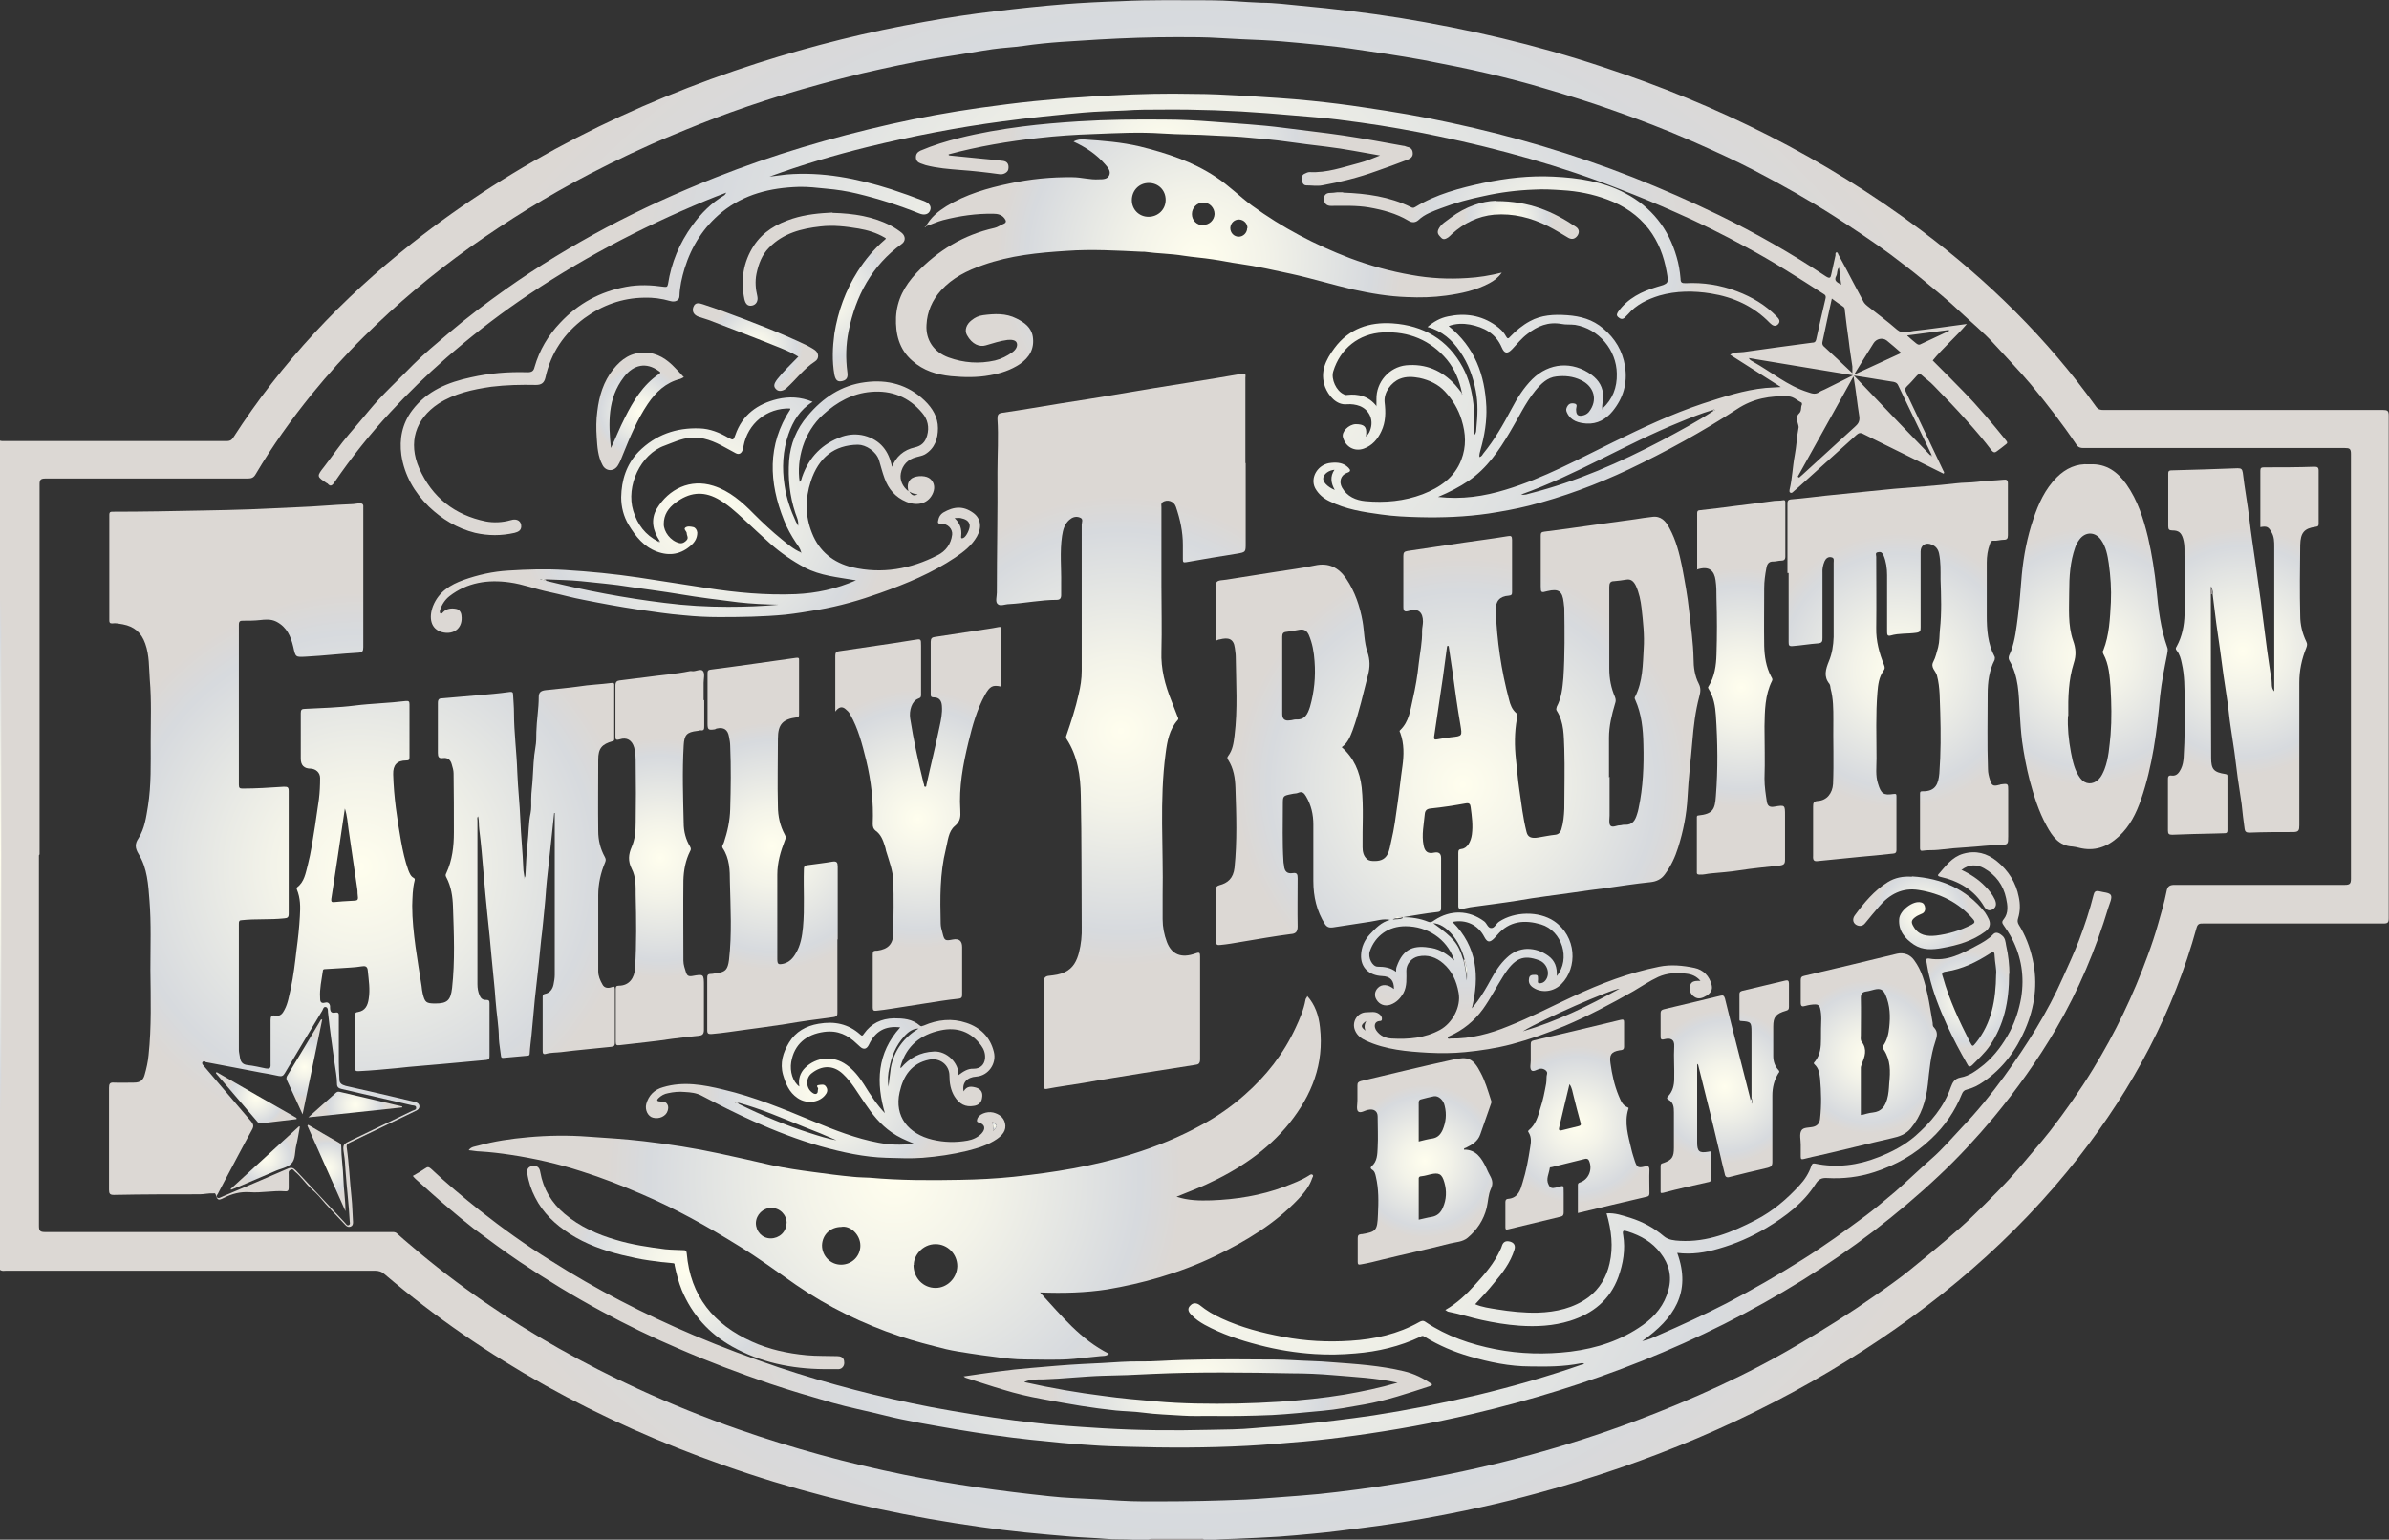 <?xml version="1.0" encoding="UTF-8"?>
<svg id="Layer_2" xmlns="http://www.w3.org/2000/svg" xmlns:xlink="http://www.w3.org/1999/xlink" viewBox="0 0 79.11 51">
  <rect x="0" y="0" width="79.11" height="51" fill="#333333" stroke="none"/>
  <defs>
    <style>
      .cls-1 {
        fill: url(#Pearl-18);
      }

      .cls-2 {
        fill: url(#Pearl-29);
      }

      .cls-3 {
        fill: url(#Pearl-39);
      }

      .cls-4 {
        fill: url(#Pearl-35);
      }

      .cls-5 {
        fill: url(#Pearl-13);
      }

      .cls-6 {
        fill: url(#Pearl-49);
      }

      .cls-7 {
        fill: url(#Pearl-33);
      }

      .cls-8 {
        fill: url(#Pearl-11);
      }

      .cls-9 {
        fill: url(#Pearl-8);
      }

      .cls-10 {
        fill: url(#Pearl-10);
      }

      .cls-11 {
        fill: url(#Pearl-3);
      }

      .cls-12 {
        fill: url(#Pearl-38);
      }

      .cls-13 {
        fill: url(#Pearl-30);
      }

      .cls-14 {
        fill: url(#Pearl-48);
      }

      .cls-15 {
        fill: url(#Pearl-47);
      }

      .cls-16 {
        fill: url(#Pearl-21);
      }

      .cls-17 {
        fill: url(#Pearl-4);
      }

      .cls-18 {
        fill: url(#Pearl-2);
      }

      .cls-19 {
        fill: url(#Pearl-16);
      }

      .cls-20 {
        fill: url(#Pearl-27);
      }

      .cls-21 {
        fill: url(#Pearl-34);
      }

      .cls-22 {
        fill: url(#Pearl-25);
      }

      .cls-23 {
        fill: url(#Pearl-9);
      }

      .cls-24 {
        fill: #9a9595;
      }

      .cls-25 {
        fill: url(#Pearl-41);
      }

      .cls-26 {
        fill: url(#Pearl-6);
      }

      .cls-27 {
        fill: url(#Pearl-28);
      }

      .cls-28 {
        fill: url(#Pearl-26);
      }

      .cls-29 {
        fill: url(#Pearl-36);
      }

      .cls-30 {
        fill: url(#Pearl-43);
      }

      .cls-31 {
        fill: url(#Pearl-7);
      }

      .cls-32 {
        fill: url(#Pearl-12);
      }

      .cls-33 {
        fill: url(#Pearl-19);
      }

      .cls-34 {
        fill: url(#Pearl-44);
      }

      .cls-35 {
        fill: url(#Pearl);
      }

      .cls-36 {
        fill: url(#Pearl-50);
      }

      .cls-37 {
        fill: url(#Pearl-17);
      }

      .cls-38 {
        fill: url(#Pearl-40);
      }

      .cls-39 {
        fill: url(#Pearl-20);
      }

      .cls-40 {
        fill: url(#Pearl-42);
      }

      .cls-41 {
        fill: url(#Pearl-32);
      }

      .cls-42 {
        fill: url(#Pearl-22);
      }

      .cls-43 {
        fill: url(#Pearl-23);
      }

      .cls-44 {
        fill: url(#Pearl-14);
      }

      .cls-45 {
        fill: url(#Pearl-45);
      }

      .cls-46 {
        fill: url(#Pearl-24);
      }

      .cls-47 {
        fill: url(#Pearl-31);
      }

      .cls-48 {
        fill: url(#Pearl-15);
      }

      .cls-49 {
        fill: url(#Pearl-5);
      }

      .cls-50 {
        fill: url(#Pearl-46);
      }

      .cls-51 {
        fill: url(#Pearl-37);
      }
    </style>
    <radialGradient id="Pearl" cx="39.57" cy="25.5" fx="39.57" fy="25.5" r="33.27" gradientUnits="userSpaceOnUse">
      <stop offset="0" stop-color="#fffeee"/>
      <stop offset=".28" stop-color="#f3f3e9"/>
      <stop offset=".75" stop-color="#d7dade"/>
      <stop offset=".88" stop-color="#dcd8d4"/>
    </radialGradient>
    <radialGradient id="Pearl-2" data-name="Pearl" cx=".02" cy="28.33" fx=".02" fy="28.33" r="9.71" xlink:href="#Pearl"/>
    <radialGradient id="Pearl-3" data-name="Pearl" cx="11.94" cy="28.7" fx="11.94" fy="28.7" r="10.34" xlink:href="#Pearl"/>
    <radialGradient id="Pearl-4" data-name="Pearl" cx="48.44" cy="25.99" fx="48.44" fy="25.99" r="8.57" xlink:href="#Pearl"/>
    <radialGradient id="Pearl-5" data-name="Pearl" cx="37.12" cy="24.21" fx="37.12" fy="24.21" r="8.87" xlink:href="#Pearl"/>
    <radialGradient id="Pearl-6" data-name="Pearl" cx="29.62" cy="39" fx="29.62" fy="39" r="10.85" xlink:href="#Pearl"/>
    <radialGradient id="Pearl-7" data-name="Pearl" cx="38.52" cy="10.37" fx="38.52" fy="10.37" r="20.44" xlink:href="#Pearl"/>
    <radialGradient id="Pearl-8" data-name="Pearl" cx="41.79" cy="38.08" fx="41.79" fy="38.08" r="21.07" xlink:href="#Pearl"/>
    <radialGradient id="Pearl-9" data-name="Pearl" cx="62.84" cy="22.21" fx="62.84" fy="22.21" r="5.17" xlink:href="#Pearl"/>
    <radialGradient id="Pearl-10" data-name="Pearl" cx="74.27" cy="21.57" fx="74.27" fy="21.57" r="4.65" xlink:href="#Pearl"/>
    <radialGradient id="Pearl-11" data-name="Pearl" cx="39.72" cy="8.56" fx="39.72" fy="8.56" r="7.62" xlink:href="#Pearl"/>
    <radialGradient id="Pearl-12" data-name="Pearl" cx="69.15" cy="21.75" fx="69.15" fy="21.75" r="4.87" xlink:href="#Pearl"/>
    <radialGradient id="Pearl-13" data-name="Pearl" cx="30.39" cy="27.13" fx="30.39" fy="27.13" r="4.89" xlink:href="#Pearl"/>
    <radialGradient id="Pearl-14" data-name="Pearl" cx="25.57" cy="28.02" fx="25.57" fy="28.02" r="4.67" xlink:href="#Pearl"/>
    <radialGradient id="Pearl-15" data-name="Pearl" cx="23.35" cy="16.8" fx="23.35" fy="16.8" r="7.07" xlink:href="#Pearl"/>
    <radialGradient id="Pearl-16" data-name="Pearl" cx="21.86" cy="28.42" fx="21.86" fy="28.42" r="4.52" xlink:href="#Pearl"/>
    <radialGradient id="Pearl-17" data-name="Pearl" cx="57.66" cy="22.77" fx="57.66" fy="22.77" r="4.51" xlink:href="#Pearl"/>
    <radialGradient id="Pearl-18" data-name="Pearl" cx="47.18" cy="38.46" fx="47.18" fy="38.46" r="2.89" xlink:href="#Pearl"/>
    <radialGradient id="Pearl-19" data-name="Pearl" cx="61.87" cy="35" fx="61.87" fy="35" r="2.9" xlink:href="#Pearl"/>
    <radialGradient id="Pearl-20" data-name="Pearl" cx="57.11" cy="35.99" fx="57.11" fy="35.99" r="2.91" xlink:href="#Pearl"/>
    <radialGradient id="Pearl-21" data-name="Pearl" cx="52.23" cy="37.25" fx="52.23" fy="37.25" r="2.99" xlink:href="#Pearl"/>
    <radialGradient id="Pearl-22" data-name="Pearl" cx="27.33" cy="36.05" fx="27.33" fy="36.05" r="4.52" xlink:href="#Pearl"/>
    <radialGradient id="Pearl-23" data-name="Pearl" cx="39.68" cy="45.97" fx="39.68" fy="45.97" r="5.52" xlink:href="#Pearl"/>
    <radialGradient id="Pearl-24" data-name="Pearl" cx="38.54" cy="5.04" fx="38.54" fy="5.04" r="5.87" xlink:href="#Pearl"/>
    <radialGradient id="Pearl-25" data-name="Pearl" cx="51.38" cy="8.32" fx="51.38" fy="8.32" r="5.61" xlink:href="#Pearl"/>
    <radialGradient id="Pearl-26" data-name="Pearl" cx="22.71" cy="41.99" fx="22.71" fy="41.99" r="4.41" xlink:href="#Pearl"/>
    <radialGradient id="Pearl-27" data-name="Pearl" cx="27.28" cy="9.84" fx="27.28" fy="9.84" r="2.73" xlink:href="#Pearl"/>
    <radialGradient id="Pearl-28" data-name="Pearl" cx="65.15" cy="33.12" fx="65.15" fy="33.12" r="1.84" xlink:href="#Pearl"/>
    <radialGradient id="Pearl-29" data-name="Pearl" cx="63.64" cy="30.23" fx="63.64" fy="30.23" r="1.81" xlink:href="#Pearl"/>
    <radialGradient id="Pearl-30" data-name="Pearl" cx="21.18" cy="13.63" fx="21.18" fy="13.63" r="1.72" xlink:href="#Pearl"/>
    <radialGradient id="Pearl-31" data-name="Pearl" cx="25.02" cy="11.5" fx="25.02" fy="11.5" r="1.79" xlink:href="#Pearl"/>
    <radialGradient id="Pearl-32" data-name="Pearl" cx="49.95" cy="7.29" fx="49.95" fy="7.29" r="1.71" xlink:href="#Pearl"/>
    <radialGradient id="Pearl-33" data-name="Pearl" cx="46.27" cy="30.4" fx="46.27" fy="30.4" r=".12" xlink:href="#Pearl"/>
    <radialGradient id="Pearl-34" data-name="Pearl" cx="57.98" cy="36.48" fx="57.98" fy="36.48" r=".07" xlink:href="#Pearl"/>
    <radialGradient id="Pearl-35" data-name="Pearl" cx="48.52" cy="32.14" fx="48.52" fy="32.14" r=".25" xlink:href="#Pearl"/>
    <radialGradient id="Pearl-36" data-name="Pearl" cx="56.75" cy="13.58" fx="56.75" fy="13.58" r=".03" xlink:href="#Pearl"/>
    <radialGradient id="Pearl-37" data-name="Pearl" cx="48.4" cy="13.04" fx="48.4" fy="13.04" r=".02" xlink:href="#Pearl"/>
    <radialGradient id="Pearl-38" data-name="Pearl" cx="53.06" cy="13.54" fx="53.06" fy="13.54" r=".01" xlink:href="#Pearl"/>
    <radialGradient id="Pearl-39" data-name="Pearl" cx="45.57" cy="13.47" fx="45.57" fy="13.47" r="0" xlink:href="#Pearl"/>
    <radialGradient id="Pearl-40" data-name="Pearl" cx="63.95" cy="15.08" fx="63.95" fy="15.08" r=".02" xlink:href="#Pearl"/>
    <radialGradient id="Pearl-41" data-name="Pearl" cx="17.98" cy="19.21" fx="17.98" fy="19.21" r=".07" xlink:href="#Pearl"/>
    <radialGradient id="Pearl-42" data-name="Pearl" cx="21.82" cy="17.94" fx="21.82" fy="17.94" r=".02" xlink:href="#Pearl"/>
    <radialGradient id="Pearl-43" data-name="Pearl" cx="26.52" cy="18.31" fx="26.52" fy="18.31" r=".01" xlink:href="#Pearl"/>
    <radialGradient id="Pearl-44" data-name="Pearl" cx="32.93" cy="37.3" fx="32.93" fy="37.3" r=".12" xlink:href="#Pearl"/>
    <radialGradient id="Pearl-45" data-name="Pearl" cx="24.39" cy="36.52" fx="24.39" fy="36.52" r=".04" xlink:href="#Pearl"/>
    <radialGradient id="Pearl-46" data-name="Pearl" cx="10.08" cy="35.34" fx="10.08" fy="35.34" r="1.19" xlink:href="#Pearl"/>
    <radialGradient id="Pearl-47" data-name="Pearl" cx="8.48" cy="36.36" fx="8.48" fy="36.36" r="1.12" xlink:href="#Pearl"/>
    <radialGradient id="Pearl-48" data-name="Pearl" cx="8.79" cy="38.36" fx="8.79" fy="38.36" r="1.1" xlink:href="#Pearl"/>
    <radialGradient id="Pearl-49" data-name="Pearl" cx="10.82" cy="38.69" fx="10.82" fy="38.69" r="1.1" xlink:href="#Pearl"/>
    <radialGradient id="Pearl-50" data-name="Pearl" cx="11.77" cy="36.59" fx="11.77" fy="36.59" r="1.14" xlink:href="#Pearl"/>
  </defs>
  <g id="Layer_2-2" data-name="Layer_2">
    <g>
      <path class="cls-35" d="M.04,14.61c.54,0,1.08,0,1.61,0,1.95,0,3.9,0,5.85,0,.1,0,.16-.02.22-.11,1.6-2.49,3.6-4.61,5.92-6.44,3.44-2.71,7.29-4.63,11.45-5.97,1.82-.58,3.66-1.04,5.54-1.37.78-.14,1.56-.26,2.35-.35.75-.09,1.49-.17,2.24-.23.63-.05,1.25-.08,1.88-.1.99-.05,1.98-.03,2.97-.03.56,0,1.13.06,1.69.08.44,0,.88.06,1.32.1,1.09.1,2.17.23,3.25.4,2.28.37,4.52.89,6.72,1.62,3.81,1.25,7.36,3.01,10.57,5.42,2.21,1.66,4.17,3.58,5.79,5.84.07.1.15.11.25.11,3.08,0,6.17,0,9.25,0,.14,0,.19.02.19.18,0,5.55,0,11.1,0,16.65,0,.15-.03.18-.18.18-1.99,0-3.98,0-5.97,0-.1,0-.17,0-.21.13-.77,2.8-2.11,5.31-3.89,7.59-2.14,2.74-4.75,4.94-7.7,6.77-3.18,1.97-6.6,3.39-10.2,4.37-1.27.35-2.56.63-3.86.86-.63.11-1.26.21-1.9.29-.56.07-1.12.15-1.69.2-.39.04-.77.07-1.16.1-.47.03-.95.05-1.42.07-.23.01-.45.01-.68.03-.03,0-.07-.01-.08.03h-.3c-.03-.05-.08-.03-.12-.03-.54,0-1.07,0-1.61,0-.04,0-.09-.02-.12.03h-.4s-.05-.03-.08-.03c-.31-.02-.62,0-.94-.03-.36-.03-.73-.04-1.1-.07-.52-.04-1.03-.09-1.55-.14-.49-.05-.98-.11-1.46-.18-.57-.08-1.14-.17-1.71-.27-2.32-.41-4.59-.99-6.82-1.78-4.11-1.45-7.88-3.49-11.21-6.32-.1-.09-.2-.12-.33-.12-4.07,0-8.13,0-12.2,0-.07,0-.13.02-.2-.02,0-.07,0-.15,0-.22,0-8.99,0-17.98,0-26.98,0-.08,0-.17,0-.25ZM1.29,28.33c0,4.09,0,8.19,0,12.28,0,.16.04.2.2.2,2.86,0,5.72,0,8.58,0,.96,0,1.92,0,2.88,0,.07,0,.14-.01.2.05.15.14.3.26.45.39.77.66,1.58,1.28,2.42,1.86,1.61,1.11,3.32,2.07,5.1,2.89,1.09.5,2.2.95,3.32,1.34,1.8.63,3.64,1.13,5.51,1.51,1.59.32,3.19.54,4.8.71.52.06,1.05.07,1.58.1.51.03,1.01.07,1.52.07.18,0,.36,0,.54,0,.95,0,1.9-.02,2.85-.06.61-.03,1.22-.09,1.83-.13.4-.03.81-.07,1.21-.12.94-.11,1.88-.25,2.82-.42,2.41-.44,4.76-1.07,7.05-1.93,1.88-.71,3.71-1.53,5.44-2.56.85-.5,1.68-1.02,2.49-1.59.39-.27.79-.55,1.16-.85.41-.33.82-.67,1.22-1.01.31-.27.63-.54.92-.83.51-.5,1.02-1,1.48-1.54.34-.41.69-.8,1.02-1.22.51-.66.99-1.34,1.43-2.06.73-1.19,1.33-2.44,1.81-3.76.13-.35.25-.71.35-1.07.1-.34.2-.69.27-1.04.03-.18.1-.23.27-.23,1.88,0,3.76,0,5.64,0,.16,0,.2-.04.2-.2,0-4.69,0-9.39,0-14.08,0-.17-.05-.19-.2-.19-2.89,0-5.78,0-8.66,0-.1,0-.17-.02-.23-.11-.47-.7-.99-1.37-1.53-2.02-.38-.45-.79-.87-1.18-1.3-.36-.4-.77-.73-1.16-1.1-.38-.36-.79-.69-1.2-1.03-.36-.3-.73-.58-1.1-.86-.6-.44-1.22-.85-1.84-1.25-.86-.55-1.75-1.05-2.65-1.52-.67-.35-1.36-.66-2.06-.97-.87-.38-1.75-.72-2.64-1.03-.73-.26-1.47-.49-2.22-.71-.62-.19-1.25-.35-1.88-.5-.72-.17-1.44-.31-2.16-.45-.82-.15-1.65-.27-2.48-.39-.52-.07-1.03-.12-1.55-.17-.43-.04-.87-.08-1.3-.1-.48-.02-.95-.04-1.43-.07-.46-.03-.93-.03-1.39-.03-.87,0-1.74.03-2.61.08-.42.03-.84.05-1.26.08-.41.03-.82.07-1.23.13-.34.05-.68.06-1.02.11-.48.07-.96.16-1.44.23-.75.11-1.49.26-2.22.42-.89.19-1.78.43-2.66.68-.8.23-1.6.49-2.38.77-.63.23-1.26.48-1.88.74-.95.39-1.87.83-2.78,1.3-1.38.72-2.69,1.53-3.96,2.43-1.25.89-2.41,1.87-3.5,2.95-.61.6-1.18,1.24-1.72,1.9-.68.84-1.31,1.72-1.86,2.65-.06.11-.13.15-.26.15-2.24,0-4.48,0-6.71,0-.16,0-.19.05-.19.19,0,4.09,0,8.17,0,12.26Z"/>
      <path class="cls-18" d="M.03,42.06h-.02S0,42.06,0,42.06C0,32.91,0,23.76,0,14.6c.01,0,.03,0,.04,0,0,.08,0,.17,0,.25,0,8.99,0,17.98,0,26.98,0,.07,0,.15,0,.22Z"/>
      <path class="cls-24" d="M38.02,51s.08-.03.12-.03c.54,0,1.07,0,1.61,0,.04,0,.09-.02.12.03h-1.85Z"/>
      <path class="cls-11" d="M17.34,29.12s.06-.07.06-.13c.02-.35.03-.71.07-1.06.04-.33.03-.67.1-1,.03-.15.02-.3.02-.45,0-.24.04-.48.05-.71.02-.34.03-.68.09-1.02.03-.16.03-.33.03-.5.01-.39.08-.77.08-1.16,0-.15.06-.21.23-.23.36-.04.72-.07,1.08-.12.37-.06.74-.07,1.12-.12.08,0,.07.04.07.08,0,.59,0,1.18,0,1.77,0,.04,0,.07-.05.08-.36.1-.48.24-.48.61,0,.79-.01,1.58,0,2.37,0,.3.07.59.22.86.03.06.04.1.01.17-.15.35-.23.72-.23,1.1,0,.84,0,1.67,0,2.51,0,.16.06.3.14.44.06.12.19.13.3.09.08-.03.11-.03.11.06,0,.6,0,1.2,0,1.8,0,.12-.09.11-.17.12-.54.06-1.07.1-1.61.17-.17.02-.34.01-.51.06-.08.02-.1-.02-.1-.1,0-.59,0-1.18,0-1.77,0-.05-.01-.1.08-.12.16-.03.25-.16.28-.31.02-.1.04-.21.04-.32,0-1.74,0-3.48,0-5.21,0-.05,0-.1,0-.15,0,0-.01,0-.02,0-.04.35-.07.69-.11,1.04-.04.4-.09.79-.13,1.19-.03.28-.04.55-.07.83-.04.38-.07.76-.12,1.14-.03.26-.05.53-.08.8-.04.39-.09.78-.13,1.17-.04.4-.07.8-.11,1.19-.02.2-.05.4-.06.6,0,.06-.02.08-.08.08-.26.02-.52.05-.78.07-.05,0-.08.01-.09-.06-.02-.19-.06-.38-.07-.57,0-.42-.08-.84-.11-1.27-.03-.47-.09-.94-.13-1.41-.04-.48-.09-.95-.14-1.43-.05-.47-.09-.94-.13-1.41-.04-.48-.08-.95-.14-1.42-.02-.14,0-.29-.04-.43-.04.05-.02.1-.02.14,0,1.81,0,3.61,0,5.42,0,.13.02.25.07.37.04.1.11.16.22.15.09,0,.11.03.11.11,0,.58,0,1.17,0,1.75,0,.08-.01.12-.11.13-.47.04-.94.09-1.42.13-.51.05-1.02.08-1.53.14-.42.04-.85.08-1.27.1-.09,0-.12,0-.12-.1,0-.58,0-1.17,0-1.75,0-.07.01-.1.1-.11.23-.04.32-.21.35-.44.05-.31,0-.61-.03-.92-.01-.16-.09-.17-.21-.15-.23.04-.46.04-.69.06-.17.01-.34.02-.51.03-.05,0-.08.01-.08.07-.04.29-.11.58-.09.87,0,.1,0,.22.17.17.11-.03.17.06.16.16,0,.14.04.2.18.17.12-.02.11.06.11.13,0,.5,0,1.01,0,1.51,0,.19.01.38.02.57,0,.13.07.18.21.22.77.17,1.53.35,2.29.53.08.02.14.06.15.14,0,.08-.05.12-.11.15-.73.35-1.45.7-2.18,1.05-.08.04-.13.06-.12.16.08.55.1,1.11.16,1.66.03.27.03.54.05.82,0,.07-.01.12-.08.15-.06.02-.11.01-.16-.04-.3-.32-.61-.63-.89-.97-.07-.08-.16-.16-.24-.23-.2-.18-.34-.41-.55-.58-.04-.03-.06-.11-.15-.06-.08.04-.06.1-.06.15,0,.15,0,.3,0,.45,0,.08-.03.12-.12.11-.39-.03-.78.06-1.17.03-.31-.02-.59.05-.86.19-.18.09-.21.08-.27-.12-.02-.05-.05-.03-.08-.03-.15-.01-.3.03-.45.03-.95,0-1.89,0-2.84.02-.13,0-.16-.04-.16-.17,0-1.13,0-2.25,0-3.38,0-.13.03-.18.16-.17.22.01.45,0,.67,0,.19,0,.3-.07.35-.26.06-.21.11-.43.13-.65.1-.94.07-1.88.06-2.83,0-.76.03-1.53-.03-2.29-.04-.53-.07-1.07-.36-1.54-.12-.2-.13-.34,0-.53.2-.32.25-.69.31-1.06.11-.7.09-1.41.09-2.12,0-.69.03-1.38-.03-2.07-.03-.4-.01-.8-.15-1.19-.13-.37-.37-.57-.74-.64-.12-.02-.24-.05-.36-.03-.08,0-.09-.04-.09-.1,0-1.17,0-2.33,0-3.5,0-.1.05-.1.12-.1,1,0,2-.02,2.99-.04.53-.01,1.05-.02,1.58-.04.52-.02,1.04-.05,1.55-.07.59-.02,1.17-.08,1.76-.1.09,0,.18-.02.28-.03.1,0,.14.03.13.13,0,.13,0,.27,0,.4,0,1.41,0,2.83,0,4.24,0,.13-.03.17-.16.18-.57.03-1.14.1-1.72.13-.37.02-.36.03-.44-.33-.08-.34-.21-.65-.56-.83-.18-.09-.37-.07-.55-.05-.18.02-.37.02-.55.02-.09,0-.14.01-.14.13,0,1.77,0,3.54,0,5.31,0,.1.03.12.12.12.45,0,.9-.03,1.36-.06.12,0,.17,0,.17.14,0,1.36,0,2.71,0,4.07,0,.12-.04.14-.15.15-.47.05-.93.01-1.4.06-.09,0-.1.04-.1.11,0,1.4,0,2.79,0,4.19,0,.07.02.14.03.21.02.16.07.27.26.29.2.02.4.07.6.11.12.02.17,0,.16-.14,0-.49,0-.98,0-1.46,0-.12.03-.17.15-.15.17.04.25-.07.31-.19.12-.22.15-.47.21-.71.09-.42.14-.85.19-1.28.05-.37.09-.74.11-1.11.02-.31.02-.6-.1-.89-.01-.03,0-.05.01-.07.24-.18.28-.47.35-.73.11-.42.17-.86.24-1.29.04-.3.09-.59.13-.89.03-.24.04-.47.04-.71,0-.18-.14-.3-.31-.31q-.33,0-.33-.33c0-.5,0-1.01,0-1.51,0-.11.03-.14.14-.14.55-.03,1.1-.04,1.65-.11.56-.07,1.13-.08,1.69-.15.1-.01.12.02.12.11,0,.58,0,1.17,0,1.75,0,.09-.02.11-.11.11-.3,0-.44.15-.43.46.02.74.13,1.48.26,2.21.06.33.13.65.24.96.04.1.08.21.18.26.04.02.04.05.03.09-.07.27-.07.55-.08.83,0,.46.05.91.11,1.36.06.43.13.86.2,1.3.01.09.02.18.04.26.07.28.11.32.41.32.4,0,.51-.1.56-.51.1-.9.06-1.8.03-2.7-.01-.33-.06-.67-.22-.97-.03-.05-.03-.09,0-.14.2-.43.25-.89.25-1.35,0-.65,0-1.3-.01-1.95,0-.1-.03-.2-.06-.3-.04-.15-.13-.23-.29-.21-.14.02-.17-.04-.17-.17,0-.55,0-1.1,0-1.65,0-.13.04-.16.16-.16.39-.03.77-.07,1.16-.1.35-.03.71-.06,1.06-.11.09-.01.11.02.11.09.01.2.03.4.03.6,0,.66.09,1.31.11,1.97.02.52.08,1.04.1,1.56.02.54.08,1.09.1,1.63,0,.1.03.2.04.3ZM6.79,35.16s-.07-.02-.09.03c-.02.06.03.09.06.13.52.61,1.04,1.22,1.56,1.83.07.09.09.15.03.26-.32.58-.62,1.16-.93,1.74-.07.13-.14.27-.21.4-.02.03-.06.07-.02.11.03.04.08.02.12,0,.03-.01.06-.03.09-.04.71-.3,1.42-.6,2.13-.91.12-.05.18-.03.27.06.54.58,1.08,1.15,1.62,1.73.04.04.07.11.13.08.06-.03.03-.09.03-.14-.03-.56-.1-1.12-.14-1.68-.01-.18-.02-.36-.05-.54-.05-.32-.03-.32.26-.46.67-.32,1.34-.65,2.01-.97.05-.02.13-.03.12-.1,0-.08-.09-.07-.14-.08-.78-.18-1.56-.36-2.33-.54-.09-.02-.15-.06-.15-.16,0-.24-.05-.46-.08-.69-.08-.57-.16-1.14-.22-1.7,0-.06,0-.14-.06-.16-.09-.03-.1.07-.13.12-.42.69-.83,1.38-1.24,2.07-.05.09-.11.11-.2.09-.19-.04-.38-.08-.58-.11-.61-.12-1.22-.23-1.84-.35ZM11.42,26.78c-.15,1.03-.3,2.02-.45,3-.01.09.02.11.1.1.18-.02.37-.03.55-.04.25-.01.25,0,.22-.25,0-.05,0-.1-.01-.15-.1-.66-.19-1.32-.29-1.98-.03-.21-.04-.43-.12-.68Z"/>
      <path class="cls-17" d="M46.44,30.38c.29,0,.58.04.85.15.1.04.15-.01.21-.05.53-.35,1.14-.34,1.65.04.09.07.12.23.24.22.1,0,.15-.14.25-.21.51-.34,1.31-.36,1.82-.02.75.51.79,1.54.24,2.09-.25.25-.64.3-.92.12-.11-.07-.17-.16-.15-.29.01-.13.09-.14.2-.14.13,0,.09.08.1.15,0,.05-.03.13.05.13.08,0,.15-.03.2-.1.17-.22.05-.56-.21-.66-.53-.2-.81-.08-1.19.52-.23.36-.42.74-.67,1.09-.29.4-.66.7-1.11.9-.02.01-.06.01-.06.05.01.06.06.03.1.03.67.01,1.3-.16,1.91-.41.73-.29,1.42-.65,2.13-.98.92-.43,1.86-.79,2.86-.99.39-.08.79-.04,1.17.04.29.06.5.27.57.57.04.16-.04.27-.17.35-.13.08-.27.13-.4.04-.14-.09-.19-.24-.14-.39.05-.15.19-.14.34-.14-.14-.16-.29-.22-.48-.24-.32-.04-.63-.02-.92.11-.28.13-.55.31-.82.47-.74.42-1.49.82-2.27,1.15-.58.24-1.17.45-1.77.61-.5.13-1.02.21-1.54.26-.41.04-.81.04-1.22.02-.7-.04-1.41-.1-2.06-.4-.15-.07-.29-.17-.36-.34-.12-.28.08-.6.38-.6.14,0,.28-.04.41.05.06.04.11.1.1.18,0,.08-.08.05-.13.07-.12.04-.14.18-.05.31.12.17.3.25.5.26.56.03,1.1-.01,1.61-.29.4-.22.7-.76.61-1.23-.07-.39-.22-.72-.51-.97-.23-.2-.51-.3-.83-.23-.22.05-.39.25-.39.47,0,.25.03.51-.1.75-.1.17-.23.31-.43.38-.18.06-.36,0-.46-.17-.08-.13-.06-.28.05-.39.13-.13.33-.12.53.04,0-.28-.11-.42-.4-.43-.42-.02-.71-.28-.69-.7.01-.25.11-.49.29-.68.19-.2.38-.41.67-.48-.23-.05-.44.03-.66.06-.41.06-.82.13-1.24.19-.1.01-.18,0-.25-.1-.28-.44-.39-.92-.39-1.44,0-.62,0-1.24,0-1.87,0-.33-.07-.64-.24-.93-.06-.1-.12-.18-.26-.12-.06.03-.14.02-.21.04-.3.06-.3.06-.3.35,0,.63-.02,1.26.02,1.88,0,.06.02.11.02.16.02.18.11.26.29.23.14-.02.16.04.16.17,0,.53-.01,1.07,0,1.6,0,.19-.08.24-.23.25-.55.07-1.1.17-1.65.26-.23.04-.46.08-.68.1-.1.01-.14,0-.14-.11,0-.58,0-1.15,0-1.73,0-.09.02-.11.11-.14.27-.07.46-.22.5-.58.09-.88.06-1.76.03-2.65-.01-.32-.06-.64-.24-.92-.03-.05-.04-.08,0-.13.15-.2.18-.43.21-.67.11-.88.05-1.75.04-2.63,0-.09-.02-.18-.03-.28-.04-.32-.23-.35-.5-.28-.04,0-.07.02-.12.04,0-.54,0-1.07,0-1.6,0-.12-.04-.27.02-.34.05-.07.21-.06.32-.08.55-.09,1.1-.17,1.65-.26.43-.07.86-.12,1.28-.21.46-.1.79.07,1.04.44.29.43.45.91.54,1.41.06.34.05.69.16,1.01.09.27.09.5.02.77-.16.61-.29,1.23-.51,1.83-.08.21-.16.42-.36.56.4.35.6.81.66,1.33.07.66.02,1.32.03,1.98,0,.15.03.29.14.39.08.07.16.07.27.07.46,0,.47-.37.54-.66.1-.41.15-.83.21-1.25.06-.41.1-.82.16-1.23.05-.37.06-.74-.07-1.1-.01-.03-.05-.06,0-.1.29-.28.33-.66.41-1.01.09-.39.16-.79.2-1.19.04-.36.12-.71.11-1.08,0-.1.03-.21.03-.31,0-.31-.16-.45-.45-.36-.16.05-.2.02-.2-.14,0-.55,0-1.11,0-1.67,0-.12.03-.15.14-.17.63-.09,1.26-.19,1.88-.28.48-.07.96-.13,1.44-.21.11-.02.14,0,.14.12,0,.57,0,1.14,0,1.72,0,.09-.01.12-.11.13-.3.02-.44.18-.43.49.04,1,.18,1.98.44,2.95.04.17.1.33.24.45.06.06.03.12.02.19-.08.45-.08.9-.03,1.35.04.33.06.66.11.99.07.47.12.94.24,1.41.04.17.16.22.39.18.19-.03.37-.07.56-.09.11-.01.17-.08.2-.17.07-.22.09-.46.1-.69,0-.66.02-1.32,0-1.98-.02-.43,0-.88-.25-1.27-.03-.04-.01-.08,0-.13.16-.3.19-.62.22-.96.05-.77.04-1.53.03-2.3,0-.06-.02-.13-.02-.19-.04-.38-.17-.47-.54-.38-.21.06-.22.05-.22-.16,0-.56,0-1.11,0-1.67,0-.09.01-.13.12-.14.56-.07,1.12-.15,1.69-.23.44-.06.88-.12,1.31-.18.19-.03.38-.06.57-.08.29-.04.45.14.57.37.22.4.33.84.42,1.28.09.48.18.96.23,1.44.06.54.14,1.07.15,1.61,0,.28.04.57.17.82.08.15.06.29.02.43-.13.49-.19.99-.23,1.49-.05.62-.13,1.23-.16,1.85-.03.57-.14,1.12-.31,1.66-.1.32-.24.62-.44.89-.12.17-.29.24-.48.26-.5.05-1,.13-1.5.2-.34.04-.69.09-1.03.14-.62.09-1.24.16-1.86.27-.5.08-1,.14-1.5.21-.1.01-.2.04-.31.06-.1.02-.17.02-.16-.12,0-.58,0-1.15,0-1.73,0-.09.02-.12.11-.13.19-.02.31-.25.34-.48.04-.3,0-.6-.04-.9-.01-.11-.05-.15-.16-.13-.39.07-.78.13-1.17.17-.11.01-.18.06-.19.18-.03.34-.11.69-.04,1.04.04.21.14.29.36.24q.22-.04.22.18c0,.54,0,1.09,0,1.63,0,.09,0,.15-.13.16-.38.04-.75.11-1.13.17-.12,0-.24,0-.34.08.11-.02.23,0,.33-.05ZM48.46,31.79c.05.23.1.46.11.69.03-.26.01-.45-.07-.69-.17-.67-.62-1.19-1.04-1.21.68.49.83.67.99,1.2ZM53.3,25.73c0,.43,0,.85,0,1.28,0,.11-.03.25.02.33.07.09.21,0,.31,0,.06,0,.12-.03.18-.02.25.01.34-.15.4-.35.02-.06.04-.13.05-.19.15-.7.18-1.42.16-2.13-.01-.5-.06-1-.27-1.47-.02-.04-.03-.07,0-.11.25-.5.25-1.05.28-1.58.03-.45-.02-.89-.07-1.34-.03-.26-.08-.51-.19-.75-.07-.14-.16-.23-.32-.2-.13.02-.26.04-.4.05-.13,0-.16.07-.16.19,0,.9,0,1.8,0,2.71,0,.33.06.64.19.94.03.08.03.14,0,.22-.11.37-.2.74-.2,1.13,0,.44,0,.87,0,1.31ZM48.1,30.54c.82.82.9,1.8.64,2.86.07-.08.13-.16.19-.24.16-.22.3-.46.43-.7.15-.27.31-.53.54-.74.19-.18.41-.28.67-.29.26,0,.49.08.7.23.22.16.3.38.28.67.47-.56.18-1.5-.52-1.71-.54-.16-1.05-.12-1.45.35-.03.04-.07.07-.1.11-.15.15-.23.14-.33-.05-.2-.39-.61-.59-1.06-.49ZM42.46,22.42v1.23q0,.25.25.21c.07,0,.13-.03.2-.03.3.02.39-.17.47-.42.14-.49.19-1,.15-1.51-.02-.3-.07-.59-.19-.87-.07-.15-.17-.2-.32-.17-.14.03-.29.05-.43.07-.1.01-.13.06-.13.16,0,.44,0,.88,0,1.33ZM48.16,31.84s-.01-.05-.02-.08c-.24-.66-.87-1.08-1.6-1.08-.56,0-1,.31-1.18.83-.07.2.08.51.26.51.22,0,.43.03.61.17,0-.07,0-.12.02-.17.22-.63.6-.72,1.16-.62.29.05.53.22.75.42ZM47.95,21.4s-.02,0-.03,0c-.05.35-.09.69-.14,1.04-.1.65-.19,1.31-.29,1.96-.01.08.01.11.1.09.15-.03.31-.05.46-.07.38-.04.37-.04.31-.41-.1-.58-.18-1.16-.26-1.75-.04-.29-.09-.58-.13-.87ZM53.63,32.75c-.27.01-2.59,1.03-3.2,1.41,1.12-.33,2.15-.83,3.2-1.41ZM45.24,33.82c-.19.14-.19.19-.02.32-.05-.1-.04-.2.02-.32Z"/>
      <path class="cls-49" d="M41.25,15.33c0,.89,0,1.78,0,2.67,0,.29,0,.29-.29.34-.56.09-1.12.18-1.67.28-.11.02-.12,0-.12-.1,0-.16,0-.31,0-.47,0-.44-.09-.85-.23-1.26-.06-.19-.29-.27-.45-.15-.05.04-.03.1-.03.16,0,.86,0,1.73,0,2.59,0,.73.02,1.46,0,2.19-.02.58.12,1.11.33,1.63.07.18.14.36.21.54.02.04.03.06,0,.1-.28.31-.35.71-.4,1.1-.21,1.56-.07,3.13-.1,4.69,0,.27,0,.54,0,.81,0,.26.05.51.14.75.16.42.48.55.95.38.14-.05.15-.02.15.11,0,1.13,0,2.26,0,3.4,0,.13-.05.17-.15.18-.57.09-1.15.18-1.72.27-.66.11-1.33.21-1.99.33-.41.07-.82.12-1.23.2-.05,0-.09,0-.09-.07,0-.04,0-.08,0-.12,0-1.11,0-2.22,0-3.33,0-.15.04-.22.19-.23.17-.02.35-.04.51-.12.28-.13.4-.38.47-.65.07-.28.1-.56.09-.85-.01-1.45,0-2.89-.03-4.34-.01-.66-.1-1.31-.47-1.88-.03-.05-.02-.09,0-.14.15-.44.3-.89.4-1.35.06-.25.1-.5.1-.77,0-1.61,0-3.23,0-4.84,0-.08.07-.2-.07-.24-.13-.05-.25,0-.34.08-.16.14-.21.33-.24.53-.08.53-.02,1.06-.03,1.59,0,.12,0,.25,0,.37,0,.12-.05.16-.15.16-.53,0-1.04.11-1.57.14-.13,0-.3.08-.38,0-.09-.07-.03-.25-.03-.38,0-1.33.03-2.67.02-4,0-.58.04-1.17,0-1.75,0-.14.02-.19.18-.21.63-.09,1.25-.2,1.87-.3.62-.1,1.24-.19,1.86-.3.83-.14,1.66-.28,2.5-.41.56-.09,1.13-.18,1.69-.28.15-.03.11.07.11.14,0,.94,0,1.88,0,2.83Z"/>
      <path class="cls-26" d="M43.28,32.98c.27.3.39.66.43,1.05.14,1.21-.27,2.24-1.01,3.17-.74.92-1.7,1.55-2.77,2.04-.31.14-.63.26-.97.4.4.13.77.13,1.15.12.83-.03,1.64-.16,2.42-.45.28-.11.56-.21.81-.37.03-.02.08-.06.12-.03.05.04,0,.08-.01.12-.09.27-.27.49-.46.69-.78.82-1.73,1.39-2.74,1.88-.6.29-1.21.52-1.85.71-.57.17-1.15.3-1.74.4-.72.11-1.45.13-2.22.1.71.77,1.34,1.56,2.28,2.03-.08.09-.2.07-.28.08-.29.03-.58.06-.87.09-.54.05-1.07.02-1.61.02-.35,0-.7-.04-1.05-.09-.26-.03-.53-.07-.79-.11-.26-.04-.53-.08-.79-.14-.52-.13-1.04-.26-1.54-.43-1.22-.41-2.37-.97-3.43-1.7-.63-.44-1.25-.9-1.91-1.3-1.03-.64-2.09-1.23-3.21-1.71-.65-.28-1.31-.54-1.98-.75-.77-.25-1.56-.43-2.36-.55-.33-.05-.66-.09-1-.11-.12,0-.24-.03-.38-.04.08-.12.21-.12.31-.15.54-.15,1.09-.23,1.65-.28.66-.06,1.33-.07,1.99-.02.61.04,1.23.08,1.84.15.85.1,1.69.23,2.52.41.57.12,1.13.25,1.7.38.46.1.93.17,1.39.23.44.06.89.12,1.33.16.18.02.37.02.55.03,1,.09,2,.09,3,.07.59-.01,1.18-.04,1.76-.1,1.32-.14,2.64-.35,3.92-.75.81-.25,1.59-.57,2.33-.98.5-.27.97-.6,1.4-.98.72-.63,1.29-1.36,1.69-2.22.14-.3.27-.6.33-.93,0-.04.04-.07.06-.12ZM30.25,41.9c0,.43.32.76.73.76.39,0,.71-.33.72-.72,0-.4-.32-.73-.72-.73-.44,0-.73.39-.72.69ZM27.86,40.64c-.36,0-.63.26-.64.61,0,.35.28.64.63.64.36,0,.64-.28.64-.63,0-.37-.34-.68-.64-.62ZM26.05,40.52c0-.28-.22-.51-.51-.51-.27,0-.5.22-.51.5,0,.28.21.51.49.51.28,0,.52-.21.52-.5Z"/>
      <path class="cls-31" d="M45.04,14.52c.18-.01.3-.13.35-.33.09-.31-.06-.62-.36-.74-.13-.05-.28-.07-.42-.06-.36.04-.62-.29-.73-.57-.18-.5.02-.9.31-1.29.48-.65,1.16-.87,1.92-.82,1.02.07,1.83.53,2.33,1.46.2.37.3.78.35,1.2.04.34.05.68.02,1.05.09-.08.07-.18.08-.25.04-.4.06-.81-.02-1.22-.09-.47-.25-.91-.52-1.3-.26-.39-.6-.69-1.08-.82.21-.18.43-.3.68-.35.56-.12,1.1-.04,1.58.3.14.1.26.21.34.36.05.09.08.08.14.01.19-.2.41-.38.65-.51.38-.21.8-.23,1.23-.2.44.03.85.14,1.2.44.39.33.64.74.72,1.25.09.57-.06,1.06-.41,1.49-.22.27-.51.43-.86.41-.26-.02-.52-.08-.65-.36-.05-.1-.02-.17.03-.24.06-.08.15-.08.23-.06.1.03.04.12.04.19,0,.13.03.23.18.21.09-.01.18-.05.24-.12.32-.4.17-.86-.26-1.06-.27-.13-.54-.15-.81-.12-.3.03-.51.24-.7.47-.34.42-.56.91-.84,1.37-.36.61-.76,1.2-1.36,1.61-.31.21-.64.38-1.02.54.79.09,1.52-.02,2.24-.24,1.26-.38,2.4-1.01,3.57-1.58.96-.47,1.93-.93,2.95-1.27.68-.22,1.36-.45,2.09-.52.16-.01.32-.02.5-.03-.57-.36-1.12-.71-1.68-1.07.15-.1.31-.07.45-.09.76-.11,1.52-.21,2.27-.31.07,0,.11-.02.13-.1.1-.45.2-.91.31-1.36.02-.07,0-.12-.06-.15-.84-.54-1.68-1.08-2.56-1.55-.77-.42-1.55-.81-2.35-1.16-.6-.27-1.21-.52-1.83-.76-1.96-.77-3.97-1.33-6.03-1.76-.85-.18-1.7-.33-2.56-.45-.51-.07-1.02-.14-1.54-.18-.52-.04-1.04-.09-1.56-.13-1.16-.09-2.32-.13-3.48-.12-.41,0-.82,0-1.23.03-.46.02-.93.03-1.38.07-.89.08-1.78.17-2.67.29-1.51.2-3,.49-4.48.85-1.09.27-2.17.59-3.24.98.19-.02.37-.05.56-.07,1.19-.1,2.34.13,3.47.49.37.12.73.25,1.09.39.18.07.25.18.2.31-.05.13-.19.17-.36.1-.67-.27-1.36-.49-2.07-.66-.33-.08-.66-.13-1-.16-.31-.03-.62-.07-.93-.06-.93.03-1.8.24-2.54.84-.6.49-1,1.12-1.23,1.86-.09.3-.16.6-.17.91,0,.15-.14.22-.31.17-.28-.08-.57-.12-.86-.11-.73.01-1.39.25-1.98.68-.67.5-1.11,1.15-1.29,1.97-.04.17-.13.24-.31.24-.5-.01-.99,0-1.48.06-.62.09-1.22.22-1.75.56-.77.51-1.01,1.29-.64,2.14.43.97,1.18,1.55,2.2,1.76.26.05.55.04.83-.04.22-.07.36.04.35.22-.01.13-.11.17-.22.2-.44.1-.87.1-1.31,0-.6-.15-1.1-.46-1.53-.87-.48-.47-.81-1.04-.91-1.71-.07-.52.02-1.03.36-1.48.49-.65,1.19-.93,1.94-1.09.62-.14,1.24-.19,1.88-.17.14,0,.2-.04.23-.17.16-.56.45-1.05.85-1.47.6-.64,1.32-1.03,2.18-1.19.42-.08.84-.06,1.26,0,.09.01.11,0,.13-.09.11-.71.38-1.36.81-1.95.29-.4.63-.74,1.05-.99.02-.01.03-.03.07-.09-.26.1-.48.18-.69.27-2.17.9-4.24,1.99-6.18,3.33-.84.58-1.64,1.21-2.41,1.88-.65.57-1.26,1.16-1.84,1.79-.68.73-1.3,1.51-1.86,2.33-.08.12-.14.14-.23.03,0,0,0,0-.01,0-.35-.23-.35-.23-.09-.56.27-.35.52-.72.81-1.06.22-.26.45-.52.66-.78.45-.55.98-1.02,1.47-1.53.37-.37.77-.7,1.17-1.04.61-.52,1.25-1,1.91-1.47,1.06-.75,2.17-1.42,3.31-2.03,1.17-.62,2.38-1.17,3.62-1.66,1.89-.75,3.83-1.32,5.81-1.77.98-.22,1.97-.4,2.96-.54.59-.08,1.18-.16,1.78-.22.53-.05,1.05-.1,1.58-.13.33-.02.66-.05,1-.06.9-.05,1.8-.07,2.7-.05.55,0,1.09.03,1.64.06.76.05,1.52.09,2.28.17.58.06,1.16.13,1.74.22.96.14,1.92.3,2.87.51,2.06.44,4.08,1.04,6.04,1.81.96.38,1.89.79,2.82,1.24,1.23.6,2.42,1.28,3.56,2.04.13.08.15.03.17-.07.05-.21.09-.42.14-.63,0-.04-.01-.09.03-.1.05-.01.05.05.07.08.17.31.33.61.49.92.11.2.21.4.32.6.03.07.08.12.14.17.33.26.67.51.99.79.19.16.37.06.55.04.57-.06,1.14-.15,1.76-.23-.37.44-.79.79-1.13,1.21.33.33.67.67,1,1.01.51.52.97,1.07,1.43,1.64.05.06.05.09-.01.13-.1.08-.2.16-.3.23-.06.05-.11.04-.17-.03-.25-.33-.52-.65-.8-.96-.36-.41-.74-.8-1.12-1.19-.12-.13-.27-.23-.4-.35-.08-.07-.12-.01-.17.04-.1.11-.2.23-.31.33-.07.07-.08.12-.03.21.41.86.82,1.72,1.23,2.59.01.03.05.05.01.1-.35-.17-.7-.35-1.05-.52-.54-.27-1.08-.53-1.62-.8-.1-.05-.15-.02-.22.04-.58.52-1.16,1.05-1.74,1.57-.11.1-.22.2-.34.3-.03.03-.06.06-.1.04-.05-.02-.03-.07-.03-.1.09-.37.1-.76.17-1.13.06-.31.07-.63.13-.94,0-.04-.02-.1-.03-.14-.04-.11-.04-.24.04-.31.1-.09.05-.21.1-.3,0-.01,0-.05-.01-.06-.14-.07-.26-.2-.43-.21-.61-.03-1.18.07-1.71.42-1.15.75-2.35,1.41-3.59,2-1.06.5-2.16.91-3.3,1.2-.44.11-.89.19-1.34.26-.76.11-1.53.14-2.3.12-.42-.01-.84-.03-1.26-.09-.59-.08-1.17-.17-1.71-.44-.19-.09-.36-.23-.47-.43-.18-.35.09-.81.54-.84.2-.02.4,0,.56.16.08.08.08.13-.04.17-.21.07-.28.29-.17.49.17.3.46.42.77.45.65.06,1.29,0,1.9-.23.56-.22,1.05-.54,1.28-1.14.17-.44.15-.87.01-1.32-.11-.36-.3-.67-.55-.94-.22-.24-.52-.38-.84-.45-.22-.04-.44-.06-.66.03-.29.12-.53.45-.5.77.04.33.04.66-.11.97-.12.26-.3.47-.58.57-.31.11-.61-.06-.69-.38-.05-.18.19-.42.42-.43.28,0,.37.08.35.33,0,.13-.11.15-.23.22ZM63.93,15.08s.02.03.03.03c.03-.01,0-.03,0-.05-.37-.76-.73-1.53-1.1-2.29-.03-.07-.07-.1-.15-.12-.19-.03-.37-.06-.56-.09-.24-.04-.48-.08-.76-.12.51.53.99,1.04,1.47,1.54.35.37.71.73,1.06,1.1ZM56.72,13.58c-.38.11-.75.26-1.11.41-1.78.72-3.41,1.74-5.24,2.39.13.03.22-.02.31-.04,1.53-.39,2.96-1.02,4.35-1.75.58-.31,1.16-.62,1.71-.98.02,0,.03-.02.05-.03-.03-.02-.05-.02-.07,0ZM48.38,13.03s0,.05.03.04c.02,0,.01-.04,0-.06-.08-.4-.23-.77-.49-1.09-.55-.66-1.28-.95-2.12-.91-.81.04-1.42.54-1.65,1.29-.08.26.1.65.35.76.03.02.08.03.11.02.37-.04.71.04.97.37,0-.1,0-.17,0-.23-.01-.56.42-1.06.98-1.12.65-.06,1.19.17,1.63.65.07.08.14.17.21.26ZM53.07,13.53c.33-.31.48-.69.47-1.15-.01-.79-.6-1.49-1.38-1.62-.15-.02-.31,0-.45-.03-.44-.08-.8.07-1.13.33-.19.14-.34.33-.5.5-.16.17-.26.16-.35-.05-.2-.47-.59-.67-1.05-.76-.23-.04-.47-.04-.71.05.87.7,1.2,1.62,1.25,2.67.02.48-.06.96-.19,1.42-.02.08-.05.16-.04.25.08-.02.1-.08.13-.12.37-.45.66-.96.93-1.47.19-.36.4-.7.69-.99.56-.55,1.33-.61,1.97-.14.24.18.38.41.38.73,0,.13-.05.26-.03.39,0,0-.02,0-.02,0,0,0,0,.02,0,.02,0,0,.01-.01.02-.02ZM61.37,12.48c-.62,1.12-1.23,2.21-1.84,3.31l.05.03s.06-.06.1-.09c.58-.53,1.16-1.06,1.74-1.59.1-.09.17-.17.15-.34-.07-.43-.11-.86-.19-1.32ZM57.91,11.86c.04.08.1.09.14.12.61.34,1.14.8,1.82,1.01.14.05.25.08.37,0,.05-.04.12-.06.18-.09.3-.15.61-.3.94-.47-1.17-.19-2.3-.38-3.45-.57ZM61.34,12.38c0-.11,0-.17,0-.24-.04-.28-.09-.57-.12-.85-.05-.34-.09-.67-.13-1.01,0-.05-.01-.09-.05-.12-.12-.08-.25-.17-.38-.27-.11.49-.21.96-.31,1.43-.01.05-.01.09.03.14.32.29.63.59.97.91ZM61.42,12.37s.01.02.02.02c.5-.23,1-.46,1.52-.7-.17-.15-.32-.28-.48-.41-.14-.11-.35-.06-.44.09-.21.33-.41.66-.62,1ZM63.16,11.12c.11.1.2.18.29.25.04.03.08.06.13.04.32-.15.64-.3.96-.45,0-.01,0-.02-.01-.03-.45.06-.9.12-1.37.18ZM44.2,16.23c-.13-.23-.16-.45-.01-.67-.19.02-.34.13-.37.26-.03.13.12.3.38.41ZM60.89,8.87c-.07.08-.04.18-.08.26-.1.18.03.22.16.3-.03-.2-.05-.37-.07-.55ZM45.58,13.47s0,0,0,0c0,0,0,0-.01,0,0,0,.01,0,.02,0,0,0,0,0,0-.01Z"/>
      <path class="cls-9" d="M64.93,28.8c.31.15.58.32.81.56.13.13.24.27.32.44.05.12.06.24-.07.32-.12.07-.22.02-.28-.08-.33-.57-.85-.86-1.47-1-.07-.02-.08-.05-.05-.08.24-.27.44-.57.82-.68.42-.12.79-.02,1.12.25.38.31.63.71.72,1.18.05.23.05.47-.02.7-.03.09-.02.15.02.22.22.35.37.74.46,1.15.18.8.07,1.58-.25,2.32-.3.7-.75,1.3-1.38,1.73-.17.12-.35.21-.55.26-.09.02-.13.07-.16.14-.23.57-.57,1.07-1.02,1.49-.54.52-1.17.87-1.87,1.1-.52.17-1.04.23-1.58.2-.18-.01-.28.04-.38.2-.4.63-.99,1.07-1.62,1.45-.5.3-1.03.53-1.59.69-.44.13-.89.2-1.37.14.48,1.31-.11,2.18-1.16,2.92.22-.04.37-.12.53-.19.76-.33,1.52-.68,2.26-1.06.86-.45,1.7-.93,2.52-1.45.72-.45,1.41-.95,2.1-1.46.33-.25.65-.52.97-.79.4-.35.79-.73,1.19-1.08.37-.32.69-.7,1.02-1.05.51-.53.97-1.1,1.4-1.69.75-1.04,1.43-2.11,1.95-3.29.18-.4.36-.79.52-1.2.19-.5.36-1.01.49-1.53.02-.09.07-.13.16-.11,0,0,.01,0,.02,0,.14.04.34.04.39.13.05.09-.04.27-.08.4-.42,1.4-.99,2.75-1.73,4.02-.61,1.04-1.3,2.01-2.07,2.94-.57.68-1.17,1.33-1.81,1.93-1.39,1.31-2.9,2.45-4.52,3.46-3.4,2.11-7.07,3.53-10.96,4.44-1.27.3-2.56.53-3.86.71-.58.08-1.16.15-1.74.2-.61.05-1.23.11-1.84.14-1.32.07-2.64.07-3.96.03-.39-.01-.78-.02-1.17-.05-.67-.04-1.35-.11-2.02-.18-.84-.09-1.67-.21-2.5-.35-.8-.14-1.61-.27-2.4-.47-.56-.14-1.13-.25-1.69-.41-.69-.2-1.38-.4-2.06-.63-1.02-.35-2.03-.73-3.02-1.16-.87-.37-1.71-.78-2.54-1.23-.93-.5-1.83-1.05-2.71-1.64-.52-.35-1.03-.73-1.54-1.11-.28-.22-.56-.45-.83-.68-.37-.31-.73-.64-1.09-.96-.03-.03-.06-.06-.09-.1.14-.08.28-.16.41-.25.08-.06.12-.05.19.01.51.48,1.05.93,1.6,1.37.76.6,1.54,1.16,2.36,1.67,1.51.96,3.1,1.78,4.75,2.48.92.39,1.86.74,2.8,1.06,1.66.55,3.34.99,5.06,1.32.92.17,1.83.32,2.76.44.5.06.99.12,1.49.16.48.04.96.07,1.45.1,1.17.07,2.34.08,3.51.05.51-.01,1.01-.01,1.52-.06.43-.04.86-.06,1.29-.1.88-.09,1.75-.19,2.63-.32,1.16-.18,2.32-.41,3.46-.68,1.16-.28,2.31-.61,3.43-1,.02,0,.05-.01.08-.02-.04-.04-.09-.03-.13-.02-.55.11-1.1.11-1.66.1-.68,0-1.35-.14-2-.33-.52-.15-1.02-.36-1.49-.65-.06-.04-.09-.04-.15,0-.68.32-1.4.49-2.15.55-.45.04-.91.05-1.35.02-.62-.04-1.24-.14-1.85-.3-.62-.16-1.22-.36-1.79-.67-.16-.09-.31-.19-.44-.33-.12-.12-.13-.22-.02-.32.09-.09.21-.07.3,0,.22.18.46.32.72.44.65.3,1.34.48,2.04.61.74.14,1.48.18,2.23.13.8-.05,1.57-.22,2.28-.62.07-.04.13-.06.21,0,.7.47,1.49.74,2.31.9.82.16,1.65.18,2.49.08.87-.11,1.67-.37,2.39-.88.41-.29.72-.67.85-1.17.12-.44.02-.85-.26-1.21-.28-.37-.65-.58-1.09-.72-.15-.05-.18-.03-.15.12.08.48,0,.94-.16,1.39-.28.76-.84,1.21-1.6,1.45-.55.17-1.11.2-1.68.16-.42-.03-.84-.1-1.25-.19-.37-.08-.72-.2-1.09-.27-.03,0-.06-.03-.11-.06.39-.22.7-.52.99-.84.32-.35.63-.71.83-1.15.02-.04.04-.08.05-.12.04-.14.13-.2.29-.15.12.04.17.13.13.26-.13.43-.4.78-.68,1.11-.19.24-.4.46-.62.7.23.1.48.13.72.17.44.07.89.12,1.35.11.61-.02,1.19-.15,1.68-.51.37-.28.6-.67.7-1.12.13-.56.06-1.1-.1-1.66.28-.02.53.07.79.15.41.13.78.33,1.11.61.14.12.34.14.53.15.91.05,1.72-.28,2.51-.69.56-.29,1.03-.69,1.45-1.15.17-.18.31-.4.39-.64.03-.08.05-.09.12-.08.72.15,1.42.06,2.1-.21.44-.17.86-.39,1.22-.7.51-.45.95-.96,1.18-1.62.06-.16.12-.28.32-.32.3-.05.54-.24.78-.43.37-.31.64-.69.86-1.1.18-.35.3-.72.37-1.12.11-.69.01-1.34-.31-1.96-.08-.15-.17-.29-.27-.43-.05-.07-.07-.12,0-.2.17-.21.13-.47.08-.7-.09-.43-.34-.77-.73-.99-.23-.13-.49-.14-.74.05Z"/>
      <path class="cls-23" d="M59.19,18.98c0-.76,0-1.51,0-2.27,0-.1,0-.16.13-.17.38-.03.75-.08,1.12-.12.49-.05.99-.1,1.48-.15.27-.03.54-.05.81-.08.68-.06,1.36-.1,2.04-.18.24-.03.47-.02.71-.05.28-.04.58-.04.86-.07.1-.01.15,0,.15.12,0,.57,0,1.14,0,1.72,0,.11-.03.15-.14.15-.11,0-.22.04-.33.03-.09-.01-.11.06-.13.12-.07.19-.1.4-.1.6,0,.58,0,1.17,0,1.75,0,.47.03.94.26,1.37.02.04,0,.07,0,.11-.18.35-.23.73-.23,1.12,0,.83-.02,1.66.01,2.49,0,.13.03.25.07.37.05.18.11.21.29.16.03,0,.05-.02.08-.02.23-.03.23-.02.23.21,0,.5,0,1.01,0,1.51,0,.26,0,.28-.26.29-.35,0-.7.05-1.04.07-.34.02-.68.05-1.02.09-.17.02-.35,0-.52.03-.07.01-.08-.03-.08-.09,0-.6,0-1.2,0-1.8,0-.07.02-.08.09-.08.44.01.52-.27.55-.59.05-.67.05-1.34.03-2.01-.02-.41,0-.83-.11-1.24-.04-.15-.22-.26-.12-.45.08-.15.11-.31.16-.48.05-.2.04-.39.06-.59.06-.55.04-1.11.02-1.66,0-.28.01-.57-.05-.86-.03-.14-.11-.24-.24-.29-.2-.09-.37.02-.37.23,0,.84,0,1.67,0,2.51,0,.12-.01.16-.15.18-.28.04-.56.01-.84.09-.11.03-.12-.03-.12-.13,0-.62,0-1.24,0-1.87,0-.22-.03-.45-.12-.66-.04-.08-.08-.12-.17-.1-.12.01-.07.1-.07.15,0,.78.01,1.57,0,2.35-.01.44.1.84.26,1.24.03.08.03.12-.02.19-.15.21-.18.46-.2.71-.06.73-.03,1.46-.03,2.19,0,.28-.04.57.05.84.1.33.18.39.51.34.09-.01.1,0,.1.08,0,.59,0,1.19,0,1.78,0,.13-.1.11-.17.12-.34.04-.68.07-1.02.1-.47.05-.93.09-1.4.14-.14.02-.18-.02-.17-.17,0-.54,0-1.09,0-1.63,0-.12.01-.18.16-.19.3-.02.48-.26.5-.56.03-.71,0-1.43.01-2.14,0-.34,0-.69-.09-1.02-.01-.05-.01-.12-.04-.16-.2-.24-.12-.49-.02-.74.11-.26.15-.53.16-.81,0-.82,0-1.64,0-2.46,0-.07.03-.16-.07-.18-.11-.03-.19.04-.23.13-.05.12-.08.25-.07.39,0,.71,0,1.42,0,2.14,0,.11,0,.18-.15.19-.28.02-.56.07-.84.09-.12.01-.13-.03-.13-.13,0-.76,0-1.52,0-2.29Z"/>
      <path class="cls-10" d="M73.21,19.68c0,1.81,0,3.61.01,5.42,0,.39.09.48.48.54.07.01.06.05.06.09,0,.59,0,1.19,0,1.78,0,.07-.03.09-.09.09-.11,0-.22.01-.34.01-.47.01-.94.02-1.4.04-.11,0-.14-.03-.14-.14,0-.56,0-1.12,0-1.68,0-.09,0-.16.13-.14.16.02.24-.1.3-.22.06-.12.08-.25.09-.38.04-.64.04-1.27.03-1.91,0-.4,0-.81-.09-1.2-.03-.15-.07-.31-.17-.43-.05-.06-.03-.09,0-.14.18-.33.25-.69.26-1.06.01-.6.02-1.2,0-1.8-.01-.23.02-.48-.05-.71-.06-.2-.15-.27-.35-.27-.11,0-.14-.03-.14-.14,0-.57,0-1.14,0-1.72,0-.08,0-.13.11-.13.73-.02,1.46-.04,2.19-.07.12,0,.15.03.17.15.06.52.16,1.04.22,1.56.05.44.12.88.18,1.31.06.45.13.9.19,1.35.07.54.14,1.09.21,1.63.05.33.09.67.15,1,.02.13-.02.27.09.39,0-.07,0-.11,0-.16,0-1.54,0-3.08,0-4.63,0-.16,0-.33-.09-.48-.1-.18-.15-.21-.37-.17,0-.62,0-1.24,0-1.87,0-.09.03-.11.12-.11.56,0,1.11,0,1.67-.02.1,0,.14.02.14.13,0,.58,0,1.17,0,1.75,0,.07-.01.1-.1.11-.38.05-.5.2-.51.6-.01.78-.02,1.57,0,2.35,0,.29.07.58.2.85.04.08.03.13,0,.21-.15.37-.23.75-.23,1.15,0,1.58,0,3.15,0,4.73,0,.16-.02.22-.2.22-.49,0-.98,0-1.46.02-.1,0-.14-.04-.15-.12-.04-.27-.07-.55-.1-.83-.04-.29-.09-.58-.13-.87-.04-.29-.07-.57-.11-.86-.04-.29-.09-.58-.13-.87-.04-.26-.06-.53-.1-.79-.04-.29-.09-.58-.13-.87-.04-.27-.07-.55-.11-.82-.04-.3-.09-.6-.13-.91-.04-.32-.08-.64-.12-.96.02-.1-.02-.18-.05-.26,0,.09-.03.17,0,.26Z"/>
      <path class="cls-8" d="M30.64,7.53c.18-.34.43-.53.7-.7.64-.39,1.36-.6,2.08-.75.69-.15,1.39-.22,2.1-.21.29,0,.57.09.87.07.13,0,.28,0,.34-.13.06-.13-.03-.25-.12-.35-.29-.34-.65-.58-1.06-.77.12-.07.24-.08.36-.07.61.04,1.23.09,1.83.23.89.22,1.75.5,2.52,1.01.43.28.79.65,1.2.95,1,.73,2.09,1.3,3.24,1.74.67.25,1.35.44,2.05.56.6.11,1.22.14,1.83.1.38-.02.75-.08,1.15-.18-.12.17-.26.27-.41.35-.45.24-.93.34-1.43.41-.43.06-.87.07-1.3.05-.6-.02-1.19-.12-1.78-.25-.69-.16-1.37-.37-2.06-.52-.56-.12-1.12-.25-1.69-.33-.31-.04-.61-.11-.91-.15-.32-.05-.64-.07-.96-.12-.43-.07-.86-.07-1.29-.13-.02,0-.04,0-.07,0-.84-.04-1.68-.09-2.51-.03-.94.06-1.87.15-2.77.47-.52.18-1.01.42-1.39.84-.29.32-.46.71-.48,1.14-.03.5.24.9.73,1.08.5.18,1.01.22,1.54.1.21-.05.4-.15.57-.27.1-.07.19-.19.15-.31-.04-.11-.2-.11-.31-.1-.24.03-.48.11-.72.18-.2.06-.45-.03-.62-.34-.09-.16-.02-.36.15-.49.11-.09.23-.15.38-.17.38-.05.76-.07,1.11.11.26.13.49.29.54.6.06.4-.11.69-.43.91-.3.2-.64.31-.99.37-.43.08-.86.07-1.29.03-.47-.05-.91-.18-1.28-.51-.44-.38-.56-.89-.54-1.44.03-.58.28-1.04.67-1.46.72-.76,1.57-1.27,2.59-1.5.1-.02.19-.09.29-.13.13-.05.09-.12.04-.19-.09-.12-.23-.15-.36-.15-.57-.01-1.12.07-1.67.21-.19.05-.38.14-.61.22ZM38.6,6.62c0-.32-.24-.56-.56-.56-.32,0-.56.25-.56.57,0,.31.24.55.55.55.32,0,.57-.24.57-.56ZM39.84,7.45c.21,0,.37-.16.38-.36,0-.21-.17-.39-.38-.38-.2,0-.37.17-.37.38,0,.21.16.37.37.37ZM41.31,7.56c0-.16-.12-.28-.28-.29-.16,0-.28.12-.29.28,0,.16.12.29.28.29.15,0,.28-.13.28-.29Z"/>
      <path class="cls-32" d="M69.2,15.38c.56-.03.93.26,1.22.67.37.53.56,1.13.71,1.75.13.56.22,1.14.28,1.72.06.65.14,1.31.36,1.93.03.08,0,.16-.01.24-.09.45-.18.9-.23,1.36-.1,1.16-.25,2.32-.63,3.43-.16.46-.37.89-.74,1.23-.38.35-.81.5-1.32.37-.07-.02-.14-.03-.21-.04-.45-.02-.67-.34-.86-.69-.26-.47-.42-.99-.56-1.51-.11-.43-.19-.86-.25-1.29-.04-.32-.06-.65-.08-.97-.03-.58-.03-1.17-.34-1.7-.07-.12.03-.23.06-.33.13-.36.17-.74.22-1.12.06-.46.09-.93.13-1.39.06-.63.18-1.25.38-1.84.17-.51.39-1,.78-1.39.3-.3.66-.46,1.07-.43ZM68.48,23.72c-.02.36.02.79.1,1.21.06.3.12.6.31.85.16.21.41.22.6.04.1-.1.15-.22.2-.34.14-.37.16-.76.2-1.14.04-.52.03-1.04,0-1.56-.03-.38-.05-.77-.24-1.12-.02-.05-.03-.08,0-.12.2-.51.22-1.05.25-1.59.02-.43-.01-.86-.07-1.29-.04-.27-.09-.54-.25-.77-.19-.28-.52-.29-.72-.02-.06.08-.11.17-.14.26-.17.48-.2.98-.2,1.48,0,.54-.05,1.09.13,1.61.09.25.11.48.02.75-.17.54-.19,1.11-.18,1.74Z"/>
      <path class="cls-5" d="M33.14,22.74c-.27-.06-.36-.01-.52.27-.27.49-.42,1.03-.55,1.57-.18.74-.32,1.49-.27,2.26.01.21.01.36-.18.52-.22.18-.23.5-.3.77-.2.81-.19,1.63-.17,2.46,0,.1.03.21.06.31.06.26.09.27.34.22q.31-.06.31.25c0,.52,0,1.03,0,1.55,0,.09,0,.15-.12.16-.4.04-.8.11-1.19.17-.34.05-.68.11-1.02.16-.17.03-.35.05-.52.07-.08.01-.11-.02-.11-.1,0-.59,0-1.18,0-1.77,0-.08.02-.12.1-.12.02,0,.03,0,.05,0,.36-.05.53-.22.53-.59.01-.57.02-1.14,0-1.72-.01-.34-.14-.67-.24-1-.01-.05-.02-.11-.04-.16-.06-.19-.13-.38-.3-.5-.08-.06-.1-.13-.1-.23.03-.72-.05-1.42-.22-2.12-.13-.52-.26-1.04-.53-1.51-.04-.08-.1-.13-.16-.18-.11-.09-.22-.06-.33.09,0-.47,0-.9,0-1.33,0-.17,0-.35,0-.52,0-.1.03-.14.13-.15.41-.06.81-.12,1.22-.18.41-.06.83-.12,1.24-.19.25-.04.25-.05.25.19,0,.54,0,1.08,0,1.61,0,.07,0,.11-.09.14-.22.08-.31.4-.27.66.11.7.26,1.4.43,2.09,0,.03.02.06.03.1,0,.03,0,.08.05.07.03,0,.02-.04.03-.07.14-.64.3-1.27.43-1.91.05-.23.1-.46.08-.7-.01-.17-.09-.28-.26-.28-.11,0-.11-.04-.11-.12,0-.57,0-1.14,0-1.72,0-.11.04-.15.13-.16.46-.07.92-.14,1.38-.21.25-.04.5-.07.74-.12.07-.01.09,0,.09.07,0,.63,0,1.25,0,1.88Z"/>
      <path class="cls-44" d="M27.73,31.11c0,.81,0,1.61,0,2.42,0,.09,0,.14-.13.16-.53.07-1.06.14-1.58.23-.45.07-.9.13-1.35.19-.37.05-.74.11-1.11.14-.09,0-.14,0-.14-.12,0-.58,0-1.15,0-1.73,0-.09.01-.14.12-.14.07,0,.13-.02.2-.03.29-.03.36-.13.4-.43.1-.86.05-1.73.03-2.59,0-.38-.01-.78-.24-1.12-.04-.07.02-.12.04-.18.12-.36.2-.72.21-1.11.02-.7.03-1.39,0-2.09,0-.1-.02-.21-.04-.31-.04-.23-.17-.32-.4-.27-.03,0-.05.03-.08.03-.2.03-.23.01-.23-.19,0-.55,0-1.1,0-1.65,0-.08,0-.13.11-.14.94-.12,1.88-.26,2.82-.39.08-.01.11,0,.1.09,0,.59,0,1.19,0,1.78,0,.05,0,.09-.07.1-.47.06-.63.23-.63.71,0,.75-.02,1.49,0,2.24,0,.32.07.65.23.94.04.07.03.12,0,.19-.14.36-.25.73-.25,1.13,0,.93,0,1.86,0,2.79,0,.18.03.2.21.16.19-.05.31-.18.4-.34.16-.26.21-.56.24-.86.06-.64.01-1.29.03-1.93,0-.08.02-.12.1-.13.28-.04.56-.07.85-.12.14-.02.17.03.17.17,0,.8,0,1.6,0,2.41Z"/>
      <path class="cls-48" d="M28.33,19.22c-.59-.1-1.17-.15-1.68-.42-.41-.22-.79-.48-1.14-.79-.3-.27-.59-.54-.88-.81-.27-.25-.54-.5-.87-.68-.5-.27-.95-.2-1.39.13-.24.18-.39.4-.39.71,0,.25.22.56.52.63.1.02.18-.03.24-.1.07-.08,0-.15,0-.23,0-.06-.11-.13-.05-.18.07-.06.18-.04.27-.02.07.02.12.09.13.18,0,.17-.07.3-.19.41-.34.31-.72.38-1.15.22-.43-.16-.7-.5-.93-.88-.17-.28-.25-.6-.25-.92.01-.56.17-1.09.58-1.51.56-.56,1.24-.8,2.02-.77.34.01.66.14.95.31.16.09.17.08.23-.09.23-.67.73-1.03,1.39-1.19.38-.09.77-.08,1.17.09-.42.26-.65.64-.8,1.07-.19.55-.22,1.12-.13,1.7.06.42.2.82.38,1.21.02.03.04.06.07.13.02-.18-.05-.3-.09-.42-.19-.57-.25-1.15-.21-1.74.04-.55.25-1.06.61-1.48.5-.6,1.12-1.02,1.91-1.12.74-.1,1.42.08,1.97.61.26.25.44.55.44.91,0,.35-.1.67-.43.87-.09.05-.18.06-.28.09-.29.07-.47.27-.52.54-.04.23.06.44.25.59-.03-.14-.04-.27.07-.39.11-.12.44-.15.61-.05.16.1.22.29.14.49-.14.35-.5.46-.89.3-.36-.15-.59-.42-.72-.78-.07-.19-.12-.39-.18-.59-.09-.3-.44-.52-.7-.52-.78.01-1.3.42-1.56,1.21-.19.58-.19,1.15.04,1.72.24.61.71.98,1.33,1.13.99.23,1.94.06,2.83-.4.26-.13.44-.36.48-.68.02-.18-.14-.37-.36-.36-.12,0-.12-.04-.1-.12.02-.11.07-.19.16-.25.36-.21.67-.23,1,.01.25.18.29.48.12.78-.17.3-.43.5-.71.69-.77.52-1.62.87-2.49,1.18-.67.24-1.36.44-2.07.56-.36.06-.71.12-1.08.16-.73.07-1.46.08-2.19.08-.39,0-.78-.02-1.17-.06-.51-.04-1.01-.12-1.51-.19-.6-.09-1.2-.2-1.8-.32-.38-.07-.76-.18-1.14-.26-.44-.09-.87-.26-1.32-.32-.71-.1-1.4,0-1.99.46-.15.12-.25.28-.31.46,0,.04-.02.09.02.11.04.02.06-.02.09-.05.12-.12.28-.13.43-.1.1.02.16.11.17.21.06.42-.25.66-.64.56-.38-.1-.45-.48-.3-.87.19-.47.57-.7,1.01-.86.48-.17.97-.28,1.48-.31.63-.04,1.25-.06,1.88-.02.82.05,1.63.13,2.44.25.76.12,1.51.23,2.27.35.97.15,1.94.24,2.93.2.68-.03,1.34-.17,2-.46ZM18.07,19.24s.01,0,.02,0c1.29.32,2.6.57,3.92.73.7.09,1.4.13,2.1.13.56,0,1.11-.02,1.67-.07-.44-.01-.89-.03-1.33-.08-.65-.08-1.3-.16-1.95-.27-.54-.09-1.09-.16-1.64-.24-.54-.09-1.08-.13-1.62-.19-.39-.04-.78-.04-1.17-.06-.06-.02-.11-.02-.19,0,.08.02.13.03.19.04ZM26.51,18.31s.01.01.02.02c0-.01,0-.02,0-.04-.03-.12-.1-.21-.17-.31-.16-.24-.3-.49-.4-.75-.5-1.25-.56-2.49.21-3.67,0,0,0-.02-.01-.03-.77-.02-1.4.5-1.54,1.25,0,.04-.02.09-.03.13-.04.11-.12.16-.23.1-.12-.06-.23-.13-.35-.19-.36-.2-.73-.36-1.16-.32-.3.03-.57.16-.84.26-.8.28-1.29,1.34-1.04,2.16.14.46.4.8.83,1.02.01.02.03.03.05.01,0,0,0-.03-.01-.04-.22-.34-.3-.7-.09-1.06.4-.66,1.11-1,1.87-.76.54.17.96.54,1.35.94.29.29.59.57.91.83.2.16.4.34.65.44ZM29.53,15.48c.14-.36.4-.58.76-.66.23-.05.35-.18.41-.39.08-.28.02-.54-.16-.75-.44-.53-1.02-.76-1.7-.7-.61.05-1.13.34-1.58.75-.65.59-.89,1.49-.78,2.23.06-.04.06-.1.08-.16.23-.66.67-1.11,1.33-1.34.24-.08.49-.09.73-.03.53.14.82.51.92,1.05ZM31.61,17.16c.19.18.24.37.22.58,0,.04-.03.12.07.08.1-.04.23-.32.21-.43-.03-.16-.17-.2-.3-.23-.05-.01-.1,0-.2,0ZM30.11,16.28c.09.14.16.16.28.09-.1,0-.19-.03-.28-.09Z"/>
      <path class="cls-19" d="M23.32,23.19c0,.29,0,.57,0,.86,0,.09,0,.16-.12.14-.04,0-.07.02-.11.02-.35.04-.43.13-.45.48-.05.86-.02,1.72,0,2.58,0,.27.07.54.21.77.04.07.03.11,0,.16-.15.3-.21.63-.22.96-.01.89,0,1.77,0,2.66,0,.14.05.27.09.4.03.09.08.13.2.11.39-.07.39-.07.39.34,0,.48,0,.96,0,1.45,0,.15-.07.18-.18.19-.29.03-.59.06-.88.1-.58.09-1.16.14-1.73.21-.1.01-.13,0-.13-.11,0-.58,0-1.17,0-1.75,0-.07.01-.11.1-.11.35,0,.52-.26.54-.58.05-.81.04-1.62.02-2.43,0-.29.01-.59-.13-.86-.13-.26-.11-.48,0-.73.11-.25.13-.53.13-.8.01-.65.01-1.3,0-1.95,0-.18,0-.36-.05-.54-.07-.24-.24-.35-.48-.27-.14.04-.14-.01-.14-.11,0-.56,0-1.12,0-1.68,0-.11.05-.15.13-.16.29-.04.58-.07.88-.11.49-.07.98-.1,1.46-.2.02,0,.03,0,.05,0,.13.03.31-.1.38,0,.07.08.02.26.02.39,0,.19,0,.38,0,.57Z"/>
      <path class="cls-37" d="M56.2,18.87c0-.63,0-1.26,0-1.88,0-.06.03-.09.09-.09.38-.04.77-.09,1.15-.14.44-.05.88-.11,1.32-.17.09-.01.19,0,.28-.02.09-.02.08.05.08.1,0,.59,0,1.18,0,1.77,0,.1-.05.13-.13.13-.09,0-.18.03-.26.03-.18-.01-.22.11-.24.23-.04.21-.07.43-.07.65,0,.64-.01,1.28,0,1.92.01.34.06.69.23,1.01.02.04.06.08.03.14-.24.48-.24,1-.25,1.51,0,.58.02,1.15,0,1.73,0,.27.04.52.08.78.03.15.12.17.24.15.36-.06.36-.06.36.29,0,.49,0,.98,0,1.46,0,.14-.03.18-.18.2-.45.05-.89.09-1.34.16-.31.05-.62.07-.93.1-.13.01-.25.05-.38.04-.07,0-.1-.02-.09-.1,0-.59,0-1.18,0-1.77,0-.04-.01-.09.06-.09.47-.05.54-.2.57-.64.07-.89.06-1.78,0-2.67-.02-.3-.07-.61-.24-.88-.02-.04-.03-.05,0-.09.2-.32.25-.69.26-1.05.02-.62.02-1.23,0-1.85,0-.2,0-.41-.03-.61-.04-.3-.2-.5-.63-.35Z"/>
      <path class="cls-1" d="M48.49,38.08c.39,0,.57.28.72.59.04.09.08.18.13.27.08.14.11.27.03.44-.09.19-.09.42-.14.63-.1.4-.32.73-.63.99-.17.14-.39.14-.59.19-.74.19-1.49.35-2.23.53-.23.06-.47.12-.71.16-.09.02-.11,0-.11-.08,0-.26,0-.53,0-.79,0-.09.03-.12.11-.13.01,0,.02,0,.03,0,.47-.08.51-.12.53-.65.02-.42.03-.84-.07-1.26-.02-.09-.04-.18-.13-.23-.04-.03-.06-.06-.01-.11.19-.16.19-.4.2-.61.02-.35,0-.69,0-1.04,0-.17-.12-.26-.31-.22-.12.02-.26.13-.34.05-.06-.07-.02-.23-.02-.36,0-.16,0-.33,0-.49,0-.09.02-.12.11-.15,1.02-.24,2.03-.49,3.05-.71.49-.11.67-.06.92.43.15.28.24.59.34.9.01.03.03.07.01.11-.12.34-.24.69-.36,1.03-.08.24-.28.35-.48.45-.02.01-.07,0-.06.07ZM46.98,40.4c.15-.03.28-.07.42-.09.19-.03.31-.14.38-.31.12-.27.13-.55.05-.83-.08-.29-.18-.34-.47-.27-.09.02-.18.05-.28.06-.08,0-.11.04-.1.11,0,.44,0,.88,0,1.33ZM46.98,37.81c.16-.04.31-.08.46-.1.17-.03.26-.13.33-.28.11-.26.14-.52.07-.8-.04-.2-.21-.34-.35-.32-.14.03-.28.06-.42.1-.06.01-.09.04-.09.11,0,.42,0,.85,0,1.28Z"/>
      <path class="cls-33" d="M59.63,37.91c0-.16-.05-.34.02-.46.06-.12.27-.09.41-.13.14-.04.2-.14.21-.27.05-.44.04-.88,0-1.33-.02-.18-.05-.34-.18-.46-.06-.05,0-.08.02-.11.17-.22.19-.47.19-.73,0-.22,0-.45.01-.67,0-.12-.01-.24-.04-.36-.02-.08-.07-.12-.15-.12-.12,0-.23.02-.34.05-.1.03-.15.02-.15-.11,0-.25,0-.49,0-.74,0-.1.03-.13.13-.15,1.02-.24,2.04-.48,3.06-.73.22-.05.44.03.57.22.25.34.35.73.44,1.13.07.31.11.63.17.95,0,.05,0,.11.04.14.15.16.1.31.04.49-.15.45-.19.93-.24,1.4-.06.54-.22,1.04-.57,1.46-.16.19-.38.27-.62.32-.79.18-1.57.38-2.36.56-.19.04-.37.08-.56.13-.08.02-.1,0-.1-.08,0-.14,0-.28,0-.42ZM61.65,36.93c.13-.03.25-.07.37-.08.28-.03.4-.2.47-.44.05-.17.06-.35.07-.53.04-.39.05-.76-.18-1.11-.03-.04-.06-.08-.02-.13.13-.18.18-.4.2-.61.04-.36.03-.72-.12-1.07-.08-.19-.18-.23-.38-.18-.09.02-.17.05-.26.06-.13.02-.18.07-.18.21.01.41,0,.82,0,1.23,0,.08-.02.17.03.23.19.25.1.49,0,.74-.01.04-.03.08-.03.11,0,.52,0,1.04,0,1.57Z"/>
      <path class="cls-39" d="M58,36.4c0-.74,0-1.48,0-2.22,0-.32-.02-.34-.34-.36-.06,0-.06-.02-.06-.06,0-.28,0-.56,0-.84,0-.07.04-.08.09-.1.48-.11.95-.23,1.43-.34.08-.02.12,0,.12.1,0,.26,0,.52,0,.77,0,.08-.02.11-.1.13-.34.1-.42.21-.42.52,0,.32,0,.65,0,.98,0,.17.05.33.17.46.04.04.04.07,0,.11-.14.23-.2.47-.2.74,0,.73,0,1.47,0,2.2,0,.12-.04.16-.15.19-.43.1-.86.2-1.28.31-.12.03-.14-.06-.15-.12-.12-.47-.22-.95-.34-1.43-.17-.72-.36-1.43-.53-2.14,0-.02-.01-.04-.04-.06,0,.05,0,.09,0,.14,0,.82,0,1.64,0,2.46,0,.3.07.36.36.31.09-.02.12-.02.11.08,0,.27,0,.54,0,.81,0,.09-.05.11-.12.12-.49.11-.99.22-1.47.35-.1.02-.09,0-.09-.07,0-.27,0-.55,0-.82,0-.08.04-.08.1-.1.28-.1.34-.2.34-.5,0-.39,0-.78,0-1.18,0-.16-.01-.33-.19-.42-.05-.03-.05-.06,0-.11.15-.16.2-.36.2-.58.01-.35-.02-.71,0-1.06.02-.26-.14-.29-.31-.25-.14.04-.14-.01-.14-.12,0-.25,0-.49,0-.74,0-.08.03-.11.11-.13.63-.15,1.25-.3,1.88-.45.08-.02.11,0,.14.09.27,1.11.56,2.21.84,3.32,0,.06.02.1.07.17,0-.08-.02-.13-.02-.18Z"/>
      <path class="cls-16" d="M52.25,40.17c0-.32,0-.62,0-.92,0-.07.04-.07.09-.09.28-.11.4-.44.28-.71-.03-.07-.09-.08-.15-.06-.36.09-.72.18-1.09.27-.02,0-.05,0-.06.02-.02.19-.14.37-.04.56.05.11.11.13.23.1.28-.06.27-.14.27.2,0,.21,0,.41,0,.62,0,.08-.02.12-.1.14-.58.14-1.16.28-1.74.42-.07.02-.09,0-.09-.07,0-.28,0-.56,0-.84,0-.07.04-.1.09-.1.34-.03.41-.3.48-.54.12-.38.19-.77.25-1.16.03-.17.05-.34-.05-.5,0-.01-.04-.03,0-.07.24-.19.31-.47.39-.74.09-.27.14-.54.19-.81.02-.11,0-.22.03-.32.03-.09-.11-.19-.23-.17-.1.02-.23.12-.29.05-.06-.07-.02-.21-.02-.32,0-.18,0-.36,0-.54,0-.08.02-.11.11-.13.96-.22,1.91-.45,2.87-.68.09-.02.11,0,.11.08,0,.27,0,.54,0,.81,0,.12-.08.11-.15.12-.28.05-.34.15-.3.43.05.37.13.73.27,1.07.07.16.12.32.3.39.04.01.03.03.02.06-.14.45,0,.89.1,1.32.03.14.08.28.12.41.07.2.11.22.32.17.11-.03.16-.02.16.12-.01.25,0,.49,0,.74,0,.07,0,.12-.09.14-.75.18-1.51.35-2.28.54ZM51.97,35.92c-.12.49-.23.96-.34,1.43-.02.07,0,.11.08.09.19-.05.38-.09.57-.14.07-.02.08-.04.06-.11-.09-.31-.16-.61-.24-.92-.03-.11-.04-.23-.12-.35Z"/>
      <path class="cls-42" d="M30.24,37.87c-.27-.11-.5-.21-.71-.36-.38-.26-.65-.61-.9-.98-.23-.33-.42-.68-.72-.96-.33-.31-.71-.27-1.02-.03-.21.15-.21.47-.02.63.05.04.1.08.16.06.07-.03.04-.11.06-.16.02-.04-.1-.11.02-.13.09-.01.18-.04.24.05.08.11.04.21-.04.3-.21.24-.61.28-.9.08-.28-.19-.39-.47-.48-.77-.11-.39,0-.74.2-1.07.22-.36.56-.55.98-.62.52-.09.98,0,1.38.36.06.06.08.03.12-.03.24-.34.57-.5.99-.51.31,0,.61.02.86.24.06.05.09,0,.13,0,.46-.2.94-.25,1.41-.09.46.15.79.47.91.96.1.39-.18.79-.58.82-.31.02-.48.21-.42.49.11-.19.26-.17.43-.12.17.06.21.19.18.34-.02.15-.12.24-.27.26-.28.05-.48-.06-.64-.31-.13-.21-.17-.45-.17-.69,0-.36-.32-.6-.67-.53-.59.12-.86.54-.98,1.08-.18.8.29,1.38,1.09,1.57.38.09.77.1,1.16.03.17-.03.33-.1.46-.23.15-.16.12-.31-.09-.37-.08-.02-.06-.07-.05-.11.04-.16.31-.27.53-.22.19.05.34.15.39.35.06.25-.1.41-.27.53-.29.2-.63.3-.98.39-.49.12-.98.19-1.48.23-.4.03-.8.01-1.19,0-.74-.02-1.46-.18-2.18-.38-.77-.22-1.51-.51-2.23-.83-.58-.26-1.15-.55-1.72-.85-.17-.09-.36-.11-.55-.12-.19-.02-.38,0-.56.04-.12.02-.23.08-.32.17-.05.05-.05.09.02.1.1.02.21-.02.28.1.04.07.03.14.01.21-.05.18-.28.29-.49.23-.16-.04-.27-.25-.22-.45.08-.29.27-.48.56-.56.67-.2,1.33-.08,1.99.08,1.03.24,2.01.65,2.98,1.05.7.29,1.41.57,2.16.71.37.07.74.09,1.16.03ZM29.45,35.37c-.05.21-.06.41-.03.63.03-.22.05-.43.08-.64.11-.56.42-.99.92-1.29-.17,0-.32.08-.48.26-.27.3-.42.66-.49,1.05ZM24.44,36.52s-.07-.02-.11.01c.04,0,.06,0,.09,0,.02.01.03.03.05.04.77.38,1.56.71,2.38.97.28.09.56.18.85.23-.36-.16-.72-.31-1.09-.45-.72-.29-1.43-.6-2.18-.8ZM29.31,36.9c-.31-1.04-.27-2.02.5-2.87-.5-.06-.83.13-1.04.58-.07.14-.17.17-.29.06-.04-.03-.07-.07-.11-.1-.3-.29-.63-.45-1.08-.39-.59.08-.99.41-1.09,1-.05.31.05.65.27.81-.04-.24.02-.45.19-.62.38-.37.94-.41,1.37-.1.24.17.42.4.58.65.21.34.43.68.72.98ZM31.74,35.61c.16-.12.31-.22.5-.21.22,0,.36-.13.38-.35.01-.16-.04-.3-.13-.42-.34-.46-.8-.62-1.35-.5-.65.14-1.11.5-1.31,1.16,0,.03-.03.06,0,.09.29-.34.64-.53,1.1-.55.42-.02.83.38.81.79ZM32.88,37.46c.17-.16.16-.21-.02-.3.02.09.04.19.02.3Z"/>
      <path class="cls-43" d="M31.92,45.59c.75-.11,1.48-.22,2.23-.28.57-.05,1.13-.1,1.7-.13.43-.02.85-.04,1.28-.07.42-.03.85,0,1.27-.03,1.09-.06,2.18-.06,3.27-.05.36,0,.73,0,1.09.02.44.03.89.03,1.33.07.81.06,1.61.11,2.4.3.34.08.64.23.93.43,0,.05-.06.06-.09.07-.71.23-1.41.47-2.15.6-.46.08-.92.17-1.38.21-.56.05-1.11.11-1.67.14-.69.03-1.37.04-2.06.03-.3,0-.61.01-.91-.01-.44-.03-.88-.04-1.32-.1-.29-.04-.59-.04-.89-.07-.38-.04-.76-.09-1.14-.15-.44-.07-.87-.15-1.3-.23-.44-.08-.87-.18-1.29-.31-.41-.12-.82-.26-1.23-.39-.04-.01-.05-.03-.09-.06ZM33.92,45.78c.89.2,1.76.35,2.64.46.57.08,1.15.13,1.73.18.44.04.88.06,1.31.07.93.02,1.85,0,2.78-.06.72-.05,1.44-.12,2.16-.24.58-.1,1.15-.22,1.74-.39-.72-.16-1.43-.19-2.13-.25-.46-.04-.92-.06-1.38-.06-1.54-.03-3.09-.05-4.63.02-.54.03-1.08.05-1.62.06-.66.02-1.32.1-1.98.12-.19,0-.4-.01-.61.08Z"/>
      <path class="cls-46" d="M31.4,5.12s.02.02.04.03c.37.04.74.07,1.11.11.22.02.45.04.67.07.14.02.2.12.17.28-.02.1-.16.18-.29.16-.43-.06-.87-.11-1.3-.14-.38-.03-.77-.06-1.15-.16-.06-.02-.12-.04-.17-.06-.09-.03-.15-.1-.15-.2,0-.11.05-.17.15-.22.42-.18.85-.31,1.29-.42.68-.17,1.38-.29,2.08-.38.62-.08,1.24-.13,1.86-.17.96-.06,1.92-.07,2.88-.06.52,0,1.05.03,1.57.07.77.06,1.55.1,2.32.2.67.09,1.35.16,2.02.26.66.1,1.32.22,1.97.34.04,0,.08.02.11.03.11.02.19.07.2.19.02.13-.06.2-.17.24-.34.13-.69.26-1.04.38-.58.21-1.18.36-1.79.47-.17.03-.35,0-.52,0-.11,0-.14-.1-.15-.19-.02-.09.02-.17.1-.2.05-.02.09-.05.16-.05.57.03,1.09-.16,1.63-.3.24-.06.47-.16.7-.25-.59-.1-1.17-.22-1.76-.29-.44-.05-.89-.11-1.33-.17-.41-.06-.82-.09-1.23-.13-.38-.04-.77-.05-1.16-.07-.58-.04-1.17-.03-1.75-.07-.75-.05-1.5-.01-2.25.02-.61.02-1.22.06-1.83.13-1,.11-2,.28-2.97.54,0,0-.01.02-.02.03Z"/>
      <path class="cls-22" d="M44.48,6.38c.77.03,1.53.13,2.24.48.04.02.08.04.14,0,.7-.43,1.48-.63,2.26-.8.76-.16,1.54-.25,2.32-.21.83.04,1.64.16,2.38.55.87.46,1.43,1.17,1.7,2.11.07.23.11.48.13.72,0,.14.05.15.17.15.58-.03,1.15.06,1.7.27.5.19.94.45,1.31.83.08.08.14.16.05.26-.09.09-.18.05-.27-.04-.54-.56-1.21-.86-1.96-.98-.56-.09-1.14-.09-1.7.07-.39.12-.77.3-1.04.62-.04.04-.08.08-.12.12-.08.06-.14.03-.21-.03-.06-.06-.04-.1,0-.17.32-.45.79-.68,1.3-.83.38-.11.38-.11.31-.5-.09-.51-.27-.99-.59-1.41-.35-.46-.83-.78-1.37-.98-.48-.18-.98-.28-1.5-.31-.31-.02-.62-.04-.93-.02-.56.02-1.11.09-1.65.21-.49.1-.97.23-1.44.41-.26.1-.53.19-.74.39-.1.09-.22.09-.33.02-.4-.24-.85-.36-1.31-.44-.42-.07-.84-.05-1.26-.05-.14,0-.22-.08-.23-.22,0-.14.07-.21.21-.21.07,0,.15-.01.22-.02.07,0,.13,0,.2,0Z"/>
      <path class="cls-28" d="M27.28,45.35c-1.07-.01-2.1-.22-3.04-.75-.76-.43-1.32-1.05-1.66-1.86-.11-.27-.18-.55-.24-.83,0-.04,0-.07-.06-.07-.26-.02-.52-.05-.78-.09-.3-.04-.6-.11-.9-.18-.61-.15-1.2-.36-1.73-.7-.48-.31-.89-.69-1.15-1.21-.13-.25-.22-.52-.26-.8-.02-.14.04-.22.18-.24.15-.02.23.06.25.2.1.57.38,1.03.81,1.39.5.42,1.08.68,1.7.86.53.16,1.08.24,1.63.31.2.02.4.02.6.03.07,0,.1.01.11.1.12,1.42.89,2.36,2.16,2.93.57.26,1.18.39,1.81.45.34.03.67.02,1.01.03.1,0,.21.03.23.15.02.1,0,.2-.1.26-.06.03-.12.02-.18.02-.13,0-.27,0-.4,0Z"/>
      <path class="cls-20" d="M27.57,7.05c.71.02,1.35.12,1.94.43.13.07.25.15.36.24.12.11.12.27-.01.36-.99.72-1.52,1.71-1.76,2.89-.09.45-.1.9-.04,1.36.02.14,0,.25-.16.29-.16.04-.23-.02-.27-.21-.08-.45-.06-.91,0-1.36.12-.74.37-1.43.77-2.06.25-.39.54-.74.89-1.04.07-.06.05-.05-.01-.09-.26-.15-.55-.24-.85-.29-.42-.07-.83-.12-1.26-.07-.63.07-1.23.22-1.7.7-.24.24-.35.54-.42.87-.05.25-.03.5.03.75.03.15-.04.27-.17.3-.14.03-.22-.04-.26-.21-.13-.63-.04-1.23.31-1.77.31-.47.76-.73,1.29-.9.44-.14.89-.18,1.31-.2Z"/>
      <path class="cls-27" d="M66.53,32.26c0,.92-.17,1.69-.64,2.38-.16.24-.38.43-.57.63-.09.09-.14.06-.18-.03-.24-.42-.47-.85-.67-1.29-.24-.53-.46-1.08-.59-1.65-.04-.15-.06-.31-.09-.46-.02-.08.02-.1.09-.09.6.11,1.1-.17,1.6-.44.19-.1.38-.21.53-.37.09-.09.21-.02.29.05.1.08.11.2.13.32.08.34.11.69.11.94ZM66.1,32.28c.02-.16-.04-.39-.05-.62,0-.11-.02-.16-.15-.08-.45.29-.92.52-1.45.6-.17.02-.15.08-.11.19.21.75.54,1.45.89,2.14.09.17.09.17.21.02.51-.64.65-1.4.66-2.26Z"/>
      <path class="cls-2" d="M63.32,29.03c.96.06,1.79.41,2.41,1.19.05.07.09.15.13.23.07.16.03.29-.11.4-.43.32-.92.46-1.43.55-.32.06-.65.08-.94-.11-.3-.2-.52-.46-.49-.85.02-.28.46-.62.72-.55.1.02.13.1.14.18.01.09-.03.17-.12.2-.06.03-.12.05-.18.09-.16.11-.18.18-.08.34.17.29.45.32.74.29.41-.05.81-.17,1.18-.36.11-.06.12-.1.04-.19-.47-.55-1.09-.85-1.79-.96-.54-.09-.97.14-1.31.54-.16.18-.31.37-.46.55-.09.12-.21.12-.31.06-.11-.07-.12-.2-.04-.31.31-.42.64-.82,1.09-1.1.24-.15.51-.2.79-.18Z"/>
      <path class="cls-13" d="M22.63,12.5s-.07.04-.1.05c-.48.12-.81.43-1.08.83-.35.52-.59,1.1-.82,1.67-.05.13-.1.26-.17.37-.13.21-.4.2-.51-.02-.15-.28-.17-.59-.19-.91-.02-.29-.02-.58.02-.87.06-.5.2-.98.53-1.39.27-.34.59-.56,1.04-.55.41,0,.74.22,1.01.51.1.1.19.2.29.31ZM20.23,14.84c.16-.33.29-.67.46-1,.28-.56.6-1.09,1.13-1.45.09-.06.02-.08-.02-.11-.39-.28-.81-.22-1.14.21-.55.71-.51,1.53-.43,2.35Z"/>
      <path class="cls-47" d="M26.45,11.82c-.26-.16-.54-.27-.82-.38-.72-.29-1.44-.56-2.16-.84-.11-.04-.23-.07-.34-.11-.16-.06-.22-.18-.17-.32.06-.17.2-.13.32-.09.24.08.48.16.72.25.92.34,1.84.69,2.72,1.11.09.05.19.1.27.16.13.1.14.28,0,.37-.37.24-.62.59-.94.88-.1.1-.25.13-.33.06-.12-.1-.1-.19.02-.35.21-.27.46-.5.7-.75Z"/>
      <path class="cls-41" d="M49.55,6.66c1.09,0,1.89.35,2.63.85.11.07.13.18.06.29-.07.1-.17.15-.3.08-.22-.13-.44-.27-.68-.39-.56-.28-1.15-.43-1.78-.38-.54.05-1,.28-1.4.64-.04.04-.08.08-.12.11-.08.05-.16.1-.24.01-.06-.07-.15-.13-.09-.27.09-.19.26-.27.41-.39.49-.37,1.05-.55,1.49-.56Z"/>
      <path class="cls-7" d="M46.44,30.38c-.1.06-.22.03-.33.05.1-.08.22-.07.34-.08,0,.01,0,.02,0,.03Z"/>
      <path class="cls-24" d="M73.21,19.68c-.04-.08,0-.17,0-.26.03.09.07.17.05.26-.01,0-.03,0-.04,0Z"/>
      <path class="cls-21" d="M58,36.4s.01.1.02.18c-.05-.07-.08-.11-.07-.17h.05Z"/>
      <path class="cls-4" d="M48.46,31.79s.03,0,.05,0c.08.24.1.43.07.69,0-.24-.07-.46-.11-.69Z"/>
      <path class="cls-29" d="M56.72,13.58s.05-.02.07,0c-.02,0-.03.02-.05.03,0,0-.01-.02-.02-.02Z"/>
      <path class="cls-51" d="M48.41,13.01s.02.05,0,.06c-.03.01-.02-.02-.03-.04,0,0,.01-.01.02-.02Z"/>
      <path class="cls-12" d="M53.07,13.53s-.01.01-.02.02c0,0,0-.02,0-.02,0,0,.02,0,.02,0,0,0,0,0,0,0Z"/>
      <path class="cls-3" d="M45.58,13.47h0s-.01,0-.02,0c0,0,0,0,.01,0,0,0,0,0,0,0Z"/>
      <path class="cls-38" d="M63.96,15.06s.02.04,0,.05c0,0-.02-.02-.03-.03,0,0,.02-.01.03-.02Z"/>
      <path class="cls-25" d="M18.08,19.19s0,.04,0,.05c-.06-.01-.11-.03-.19-.04.08-.03.14-.03.19,0Z"/>
      <path class="cls-40" d="M21.83,17.92s.02.03.01.04c-.02.02-.04,0-.05-.01l.04-.03Z"/>
      <path class="cls-30" d="M26.53,18.29s0,.02,0,.04c0,0-.01-.01-.02-.02,0,0,.01-.01.02-.02Z"/>
      <path class="cls-34" d="M32.88,37.46c.02-.12,0-.21-.02-.3.18.1.19.14.02.3Z"/>
      <path class="cls-45" d="M24.43,36.54s-.05,0-.09,0c.04-.03.07-.03.11-.01,0,0-.01.01-.02.02Z"/>
      <path class="cls-50" d="M10.67,33.77c-.21,1.04-.43,2.07-.65,3.14-.18-.4-.35-.76-.52-1.13-.02-.04-.02-.08,0-.13.38-.63.76-1.25,1.13-1.88,0,0,0,0,.03,0Z"/>
      <path class="cls-15" d="M9.81,37.07c-.39.05-.79.09-1.18.14-.06,0-.09-.03-.12-.07-.45-.53-.91-1.06-1.36-1.59,0-.01.02-.03.02-.04.88.51,1.77,1.02,2.65,1.52,0,.01,0,.02,0,.04Z"/>
      <path class="cls-14" d="M7.64,39.38c.75-.69,1.51-1.38,2.26-2.07.01,0,.02,0,.03.01-.04.21-.07.42-.12.62-.05.2-.02.46-.16.6-.13.14-.37.17-.56.26-.43.18-.86.37-1.29.55-.05.02-.1.04-.15.06,0,0,0-.02-.01-.02Z"/>
      <path class="cls-6" d="M10.21,37.26c.34.2.68.4,1.03.6.04.03.06.06.06.11,0,.36.06.71.07,1.06.01.36.07.72.07,1.09-.42-.94-.84-1.89-1.26-2.83l.02-.03Z"/>
      <path class="cls-36" d="M13.32,36.68c-1.02.11-2.04.22-3.11.33.33-.3.63-.56.92-.82.05-.04.09-.03.14-.02.68.16,1.37.32,2.05.48,0,.01,0,.02,0,.03Z"/>
    </g>
  </g>
</svg>
